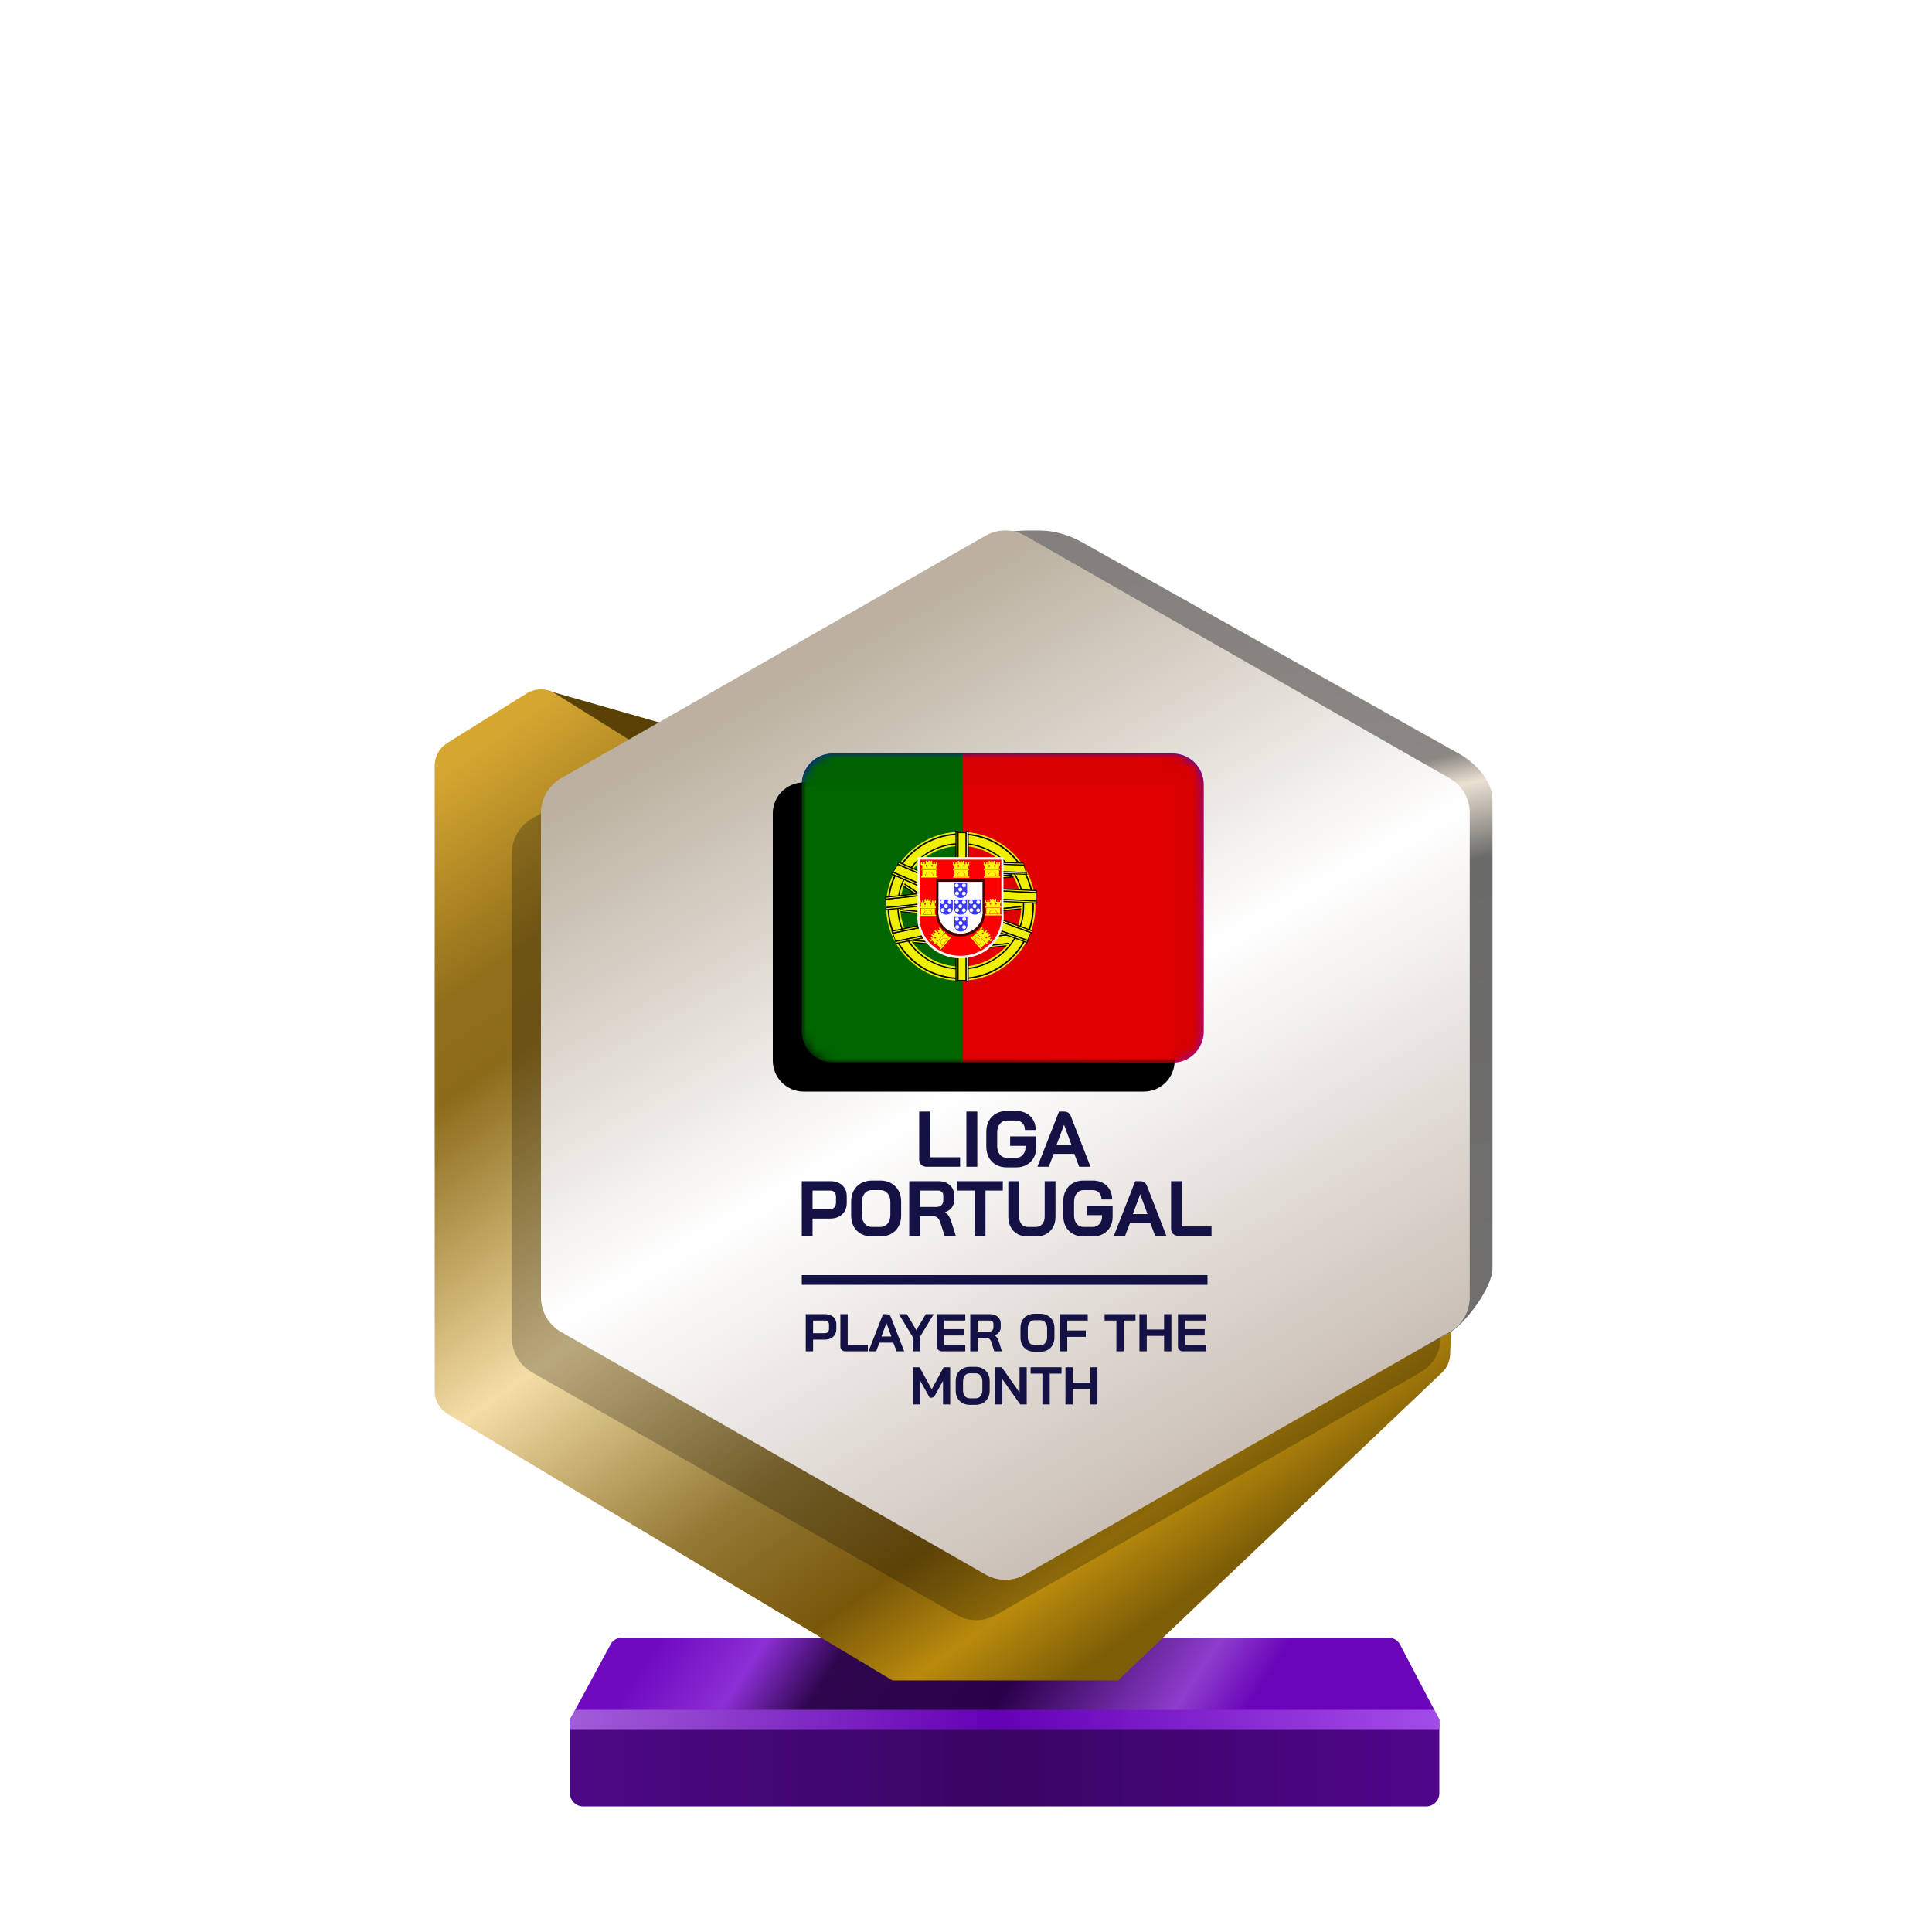 <?xml version="1.0" encoding="UTF-8"?>
<svg width="200px" height="200px" viewBox="0 0 200 200" version="1.1" xmlns="http://www.w3.org/2000/svg" xmlns:xlink="http://www.w3.org/1999/xlink">
    <title>portugal_gold_month</title>
    <defs>
        <linearGradient x1="7.778%" y1="48.193%" x2="80%" y2="52.643%" id="linearGradient-1">
            <stop stop-color="#700AC0" offset="0%"></stop>
            <stop stop-color="#8C2FD5" offset="16.729%"></stop>
            <stop stop-color="#2E064E" offset="30.206%"></stop>
            <stop stop-color="#2A004A" offset="59.729%"></stop>
            <stop stop-color="#8E3DCD" offset="88.523%"></stop>
            <stop stop-color="#6904B8" offset="100%"></stop>
        </linearGradient>
        <linearGradient x1="0%" y1="44.444%" x2="100%" y2="44.444%" id="linearGradient-2">
            <stop stop-color="#4D0885" offset="0%"></stop>
            <stop stop-color="#390563" offset="49.007%"></stop>
            <stop stop-color="#50058A" offset="100%"></stop>
        </linearGradient>
        <linearGradient x1="0%" y1="49.975%" x2="101.111%" y2="50.025%" id="linearGradient-3">
            <stop stop-color="#A25DD8" offset="0%"></stop>
            <stop stop-color="#6500B6" offset="48.57%"></stop>
            <stop stop-color="#A64EEC" offset="100%"></stop>
        </linearGradient>
        <linearGradient x1="1.629%" y1="7.962%" x2="65.959%" y2="97.36%" id="linearGradient-4">
            <stop stop-color="#D5A630" offset="0%"></stop>
            <stop stop-color="#916F1A" offset="16.955%"></stop>
            <stop stop-color="#8C6B1A" offset="24.327%"></stop>
            <stop stop-color="#F3DDA5" offset="49.026%"></stop>
            <stop stop-color="#947935" offset="69.869%"></stop>
            <stop stop-color="#785709" offset="82.834%"></stop>
            <stop stop-color="#B98A0C" offset="91.679%"></stop>
            <stop stop-color="#7D5E07" offset="100%"></stop>
        </linearGradient>
        <linearGradient x1="53.535%" y1="0.09%" x2="63.301%" y2="84.266%" id="linearGradient-5">
            <stop stop-color="#83807D" offset="0%"></stop>
            <stop stop-color="#8B8782" offset="30.989%"></stop>
            <stop stop-color="#EBE1D3" offset="34.706%"></stop>
            <stop stop-color="#6A6A69" offset="43.802%"></stop>
            <stop stop-color="#71706E" offset="100%"></stop>
        </linearGradient>
        <linearGradient x1="30.976%" y1="12.068%" x2="74.446%" y2="99.419%" id="linearGradient-6">
            <stop stop-color="#BCB1A0" offset="0%"></stop>
            <stop stop-color="#FFFFFF" offset="44.34%"></stop>
            <stop stop-color="#BEB1A5" offset="100%"></stop>
        </linearGradient>
        <linearGradient x1="9.615%" y1="21.893%" x2="57.693%" y2="81.065%" id="linearGradient-7">
            <stop stop-color="#0B12C6" offset="0%"></stop>
            <stop stop-color="#8805B7" offset="100%"></stop>
        </linearGradient>
        <path d="M0,3.2 C0,1.433 1.433,0 3.2,0 L38.4,0 C40.167,0 41.6,1.433 41.6,3.2 L41.6,28.8 C41.6,30.567 40.167,32 38.4,32 L3.2,32 C1.433,32 0,30.567 0,28.8 L0,3.2 Z" id="path-8"></path>
        <filter x="-3.6%" y="-4.7%" width="107.2%" height="109.4%" filterUnits="objectBoundingBox" id="filter-10">
            <feOffset dx="-3" dy="3" in="SourceAlpha" result="shadowOffsetInner1"></feOffset>
            <feComposite in="shadowOffsetInner1" in2="SourceAlpha" operator="arithmetic" k2="-1" k3="1" result="shadowInnerInner1"></feComposite>
            <feColorMatrix values="0 0 0 0 0   0 0 0 0 0   0 0 0 0 0  0 0 0 0.24 0" type="matrix" in="shadowInnerInner1"></feColorMatrix>
        </filter>
    </defs>
    <g id="portugal_gold_month" stroke="none" stroke-width="1" fill="none" fill-rule="evenodd">
        <g id="euro_qualify_gold_shield" transform="translate(45, 54.91)" fill-rule="nonzero">
            <g id="trophy" transform="translate(0, -0)">
                <path d="M14,123.094 L18.119,115.479 C18.326,114.955 18.832,114.612 19.395,114.612 L98.73,114.612 C99.293,114.612 99.799,114.955 100.006,115.479 L104,123.094 L14,123.094 Z" id="Path" fill="url(#linearGradient-1)"></path>
                <path d="M14.002,130.72 L14,123.094 L104,123.094 L104,130.727 C104,131.485 103.385,132.094 102.626,132.094 L15.375,132.094 C14.616,132.094 14.002,131.479 14.002,130.72 Z" id="Path" fill="url(#linearGradient-2)"></path>
                <polygon id="Path" fill="url(#linearGradient-3)" points="14 123.094 14 124.094 104 124.094 104 123.094 103.452 122.094 14.55 122.094"></polygon>
                <path d="M11.464,16.654 L20.261,21.869 L24,20.094 L11.525,16.531 C11.446,16.499 11.391,16.61 11.464,16.654 Z" id="Path" fill="#5A4206"></path>
                <path d="M0,24.345 L0,89.103 C0,90.068 0.507,90.963 1.335,91.459 L47.386,119.045 L70.736,119.045 L104.263,87.195 C104.783,86.701 105.089,86.023 105.116,85.305 L105.418,77.153 L59.061,101.876 L23.356,81.379 C22.503,80.889 21.976,79.98 21.976,78.996 L21.976,24.345 C21.976,23.398 21.488,22.518 20.685,22.016 L12.444,16.865 C11.553,16.308 10.423,16.308 9.532,16.865 L1.291,22.016 C0.488,22.518 0,23.398 0,24.345 Z" id="Path" fill="url(#linearGradient-4)"></path>
                <path d="M55.452,6.452 L55.452,23.273 L55.452,76.985 C55.447,77.345 55.386,77.705 55.452,78.059 L55.452,99.456 C56.143,103.174 64.863,105.097 68.146,103.221 L105,83.094 C106.712,82.116 109.5,78.37 109.5,76.399 L109.5,27.883 C109.5,25.898 107.73,24.067 106,23.094 L67.023,1.229 C65.692,0.482 64.208,0.031 62.683,0.006 C55.838,-0.108 55.107,1.508 55.452,6.452 Z" id="Path" fill="url(#linearGradient-5)"></path>
                <path d="M54.018,4.718 L10.065,29.833 C8.782,30.567 7.989,31.932 7.989,33.411 L7.989,83.569 C7.989,85.048 8.782,86.413 10.065,87.147 L54.018,112.263 C55.285,112.987 56.84,112.987 58.107,112.263 L102.059,87.147 C103.343,86.413 104.136,85.048 104.136,83.569 L104.136,33.411 C104.136,31.932 103.343,30.567 102.059,29.833 L58.107,4.718 C56.84,3.994 55.285,3.994 54.018,4.718 Z" id="Path" fill-opacity="0.24" fill="#000000"></path>
                <path d="M57.029,0.543 L13.076,25.659 C11.792,26.392 11,27.758 11,29.236 L11,79.394 C11,80.873 11.792,82.238 13.076,82.972 L57.029,108.088 C58.296,108.812 59.851,108.812 61.118,108.088 L105.07,82.972 C106.354,82.238 107.146,80.873 107.146,79.394 L107.146,29.236 C107.146,27.758 106.354,26.392 105.07,25.659 L61.118,0.543 C59.851,-0.181 58.296,-0.181 57.029,0.543 Z" id="Path" fill="url(#linearGradient-6)"></path>
                <path d="M38.413,81.134 L40.44,81.134 C40.663,81.134 40.861,81.178 41.033,81.266 C41.205,81.35 41.339,81.473 41.434,81.634 C41.53,81.791 41.577,81.973 41.577,82.178 L41.577,82.689 C41.577,82.901 41.528,83.09 41.429,83.255 C41.33,83.416 41.191,83.542 41.011,83.634 C40.836,83.722 40.63,83.766 40.396,83.766 L39.171,83.766 L39.171,84.98 L38.413,84.98 L38.413,81.134 Z M40.385,83.106 C40.513,83.106 40.618,83.066 40.698,82.985 C40.779,82.901 40.819,82.791 40.819,82.656 L40.819,82.211 C40.819,82.083 40.782,81.982 40.709,81.909 C40.639,81.832 40.546,81.793 40.429,81.793 L39.171,81.793 L39.171,83.106 L40.385,83.106 Z M42.53,84.98 C42.368,84.98 42.238,84.934 42.139,84.842 C42.044,84.747 41.997,84.623 41.997,84.469 L41.997,81.134 L42.755,81.134 L42.755,84.321 L44.843,84.321 L44.843,84.98 L42.53,84.98 Z M46.754,81.134 C46.992,81.134 47.153,81.244 47.237,81.464 L48.605,84.98 L47.814,84.98 L47.479,84.084 L46.04,84.084 L45.699,84.98 L44.908,84.98 L46.413,81.134 L46.754,81.134 Z M48.881,81.134 L49.859,82.788 L50.837,81.134 L51.661,81.134 L50.238,83.485 L50.238,84.98 L49.48,84.98 L49.48,83.485 L48.057,81.134 L48.881,81.134 Z M46.765,82.062 L46.243,83.447 L47.276,83.447 L46.765,82.062 Z M52.525,84.98 C52.368,84.98 52.239,84.932 52.141,84.837 C52.042,84.742 51.992,84.617 51.992,84.463 L51.992,81.134 L54.926,81.134 L54.926,81.793 L52.75,81.793 L52.75,82.683 L54.761,82.683 L54.761,83.343 L52.75,83.343 L52.75,84.321 L54.926,84.321 L54.926,84.98 L52.525,84.98 Z M55.442,81.134 L57.486,81.134 C57.819,81.134 58.087,81.224 58.288,81.403 C58.493,81.583 58.596,81.819 58.596,82.112 L58.596,82.496 C58.596,82.687 58.541,82.854 58.431,82.996 C58.325,83.136 58.169,83.242 57.964,83.315 L57.964,83.326 C58.081,83.403 58.169,83.491 58.228,83.59 C58.29,83.689 58.35,83.826 58.409,84.002 L58.717,84.98 L57.931,84.98 L57.64,84.068 C57.592,83.91 57.526,83.793 57.442,83.716 C57.358,83.639 57.253,83.601 57.129,83.601 L56.2,83.601 L56.2,84.98 L55.442,84.98 L55.442,81.134 Z M57.343,82.947 C57.497,82.947 57.618,82.907 57.706,82.826 C57.794,82.742 57.838,82.634 57.838,82.502 L57.838,82.145 C57.838,82.039 57.805,81.954 57.739,81.892 C57.673,81.826 57.585,81.793 57.475,81.793 L56.2,81.793 L56.2,82.947 L57.343,82.947 Z M62.105,85.024 C61.816,85.024 61.56,84.963 61.336,84.842 C61.116,84.718 60.944,84.546 60.82,84.326 C60.699,84.103 60.639,83.844 60.639,83.551 L60.639,82.562 C60.639,82.269 60.699,82.013 60.82,81.793 C60.944,81.57 61.116,81.398 61.336,81.277 C61.56,81.152 61.816,81.09 62.105,81.09 L62.688,81.09 C62.977,81.09 63.232,81.152 63.451,81.277 C63.675,81.398 63.847,81.57 63.968,81.793 C64.092,82.013 64.155,82.269 64.155,82.562 L64.155,83.551 C64.155,83.844 64.092,84.103 63.968,84.326 C63.847,84.546 63.675,84.718 63.451,84.842 C63.232,84.963 62.977,85.024 62.688,85.024 L62.105,85.024 Z M62.688,84.353 C62.9,84.353 63.071,84.277 63.199,84.123 C63.331,83.969 63.397,83.767 63.397,83.518 L63.397,82.595 C63.397,82.346 63.331,82.145 63.199,81.991 C63.071,81.837 62.9,81.76 62.688,81.76 L62.105,81.76 C61.893,81.76 61.721,81.837 61.589,81.991 C61.461,82.145 61.397,82.346 61.397,82.595 L61.397,83.518 C61.397,83.767 61.461,83.969 61.589,84.123 C61.721,84.277 61.893,84.353 62.105,84.353 L62.688,84.353 Z M64.724,81.134 L67.603,81.134 L67.603,81.793 L65.482,81.793 L65.482,82.826 L67.4,82.826 L67.4,83.485 L65.482,83.485 L65.482,84.98 L64.724,84.98 L64.724,81.134 Z M70.568,81.793 L69.348,81.793 L69.348,81.134 L72.545,81.134 L72.545,81.793 L71.326,81.793 L71.326,84.98 L70.568,84.98 L70.568,81.793 Z M72.954,81.134 L73.713,81.134 L73.713,82.722 L75.504,82.722 L75.504,81.134 L76.262,81.134 L76.262,84.98 L75.504,84.98 L75.504,83.381 L73.713,83.381 L73.713,84.98 L72.954,84.98 L72.954,81.134 Z M77.474,84.98 C77.316,84.98 77.188,84.932 77.089,84.837 C76.99,84.742 76.941,84.617 76.941,84.463 L76.941,81.134 L79.875,81.134 L79.875,81.793 L77.699,81.793 L77.699,82.683 L79.71,82.683 L79.71,83.343 L77.699,83.343 L77.699,84.321 L79.875,84.321 L79.875,84.98 L77.474,84.98 Z M49.522,86.628 L50.197,86.628 L51.455,88.914 L52.686,86.628 L53.362,86.628 L53.362,90.474 L52.62,90.474 L52.62,88.04 L51.812,89.501 C51.758,89.6 51.701,89.672 51.642,89.716 C51.587,89.756 51.523,89.776 51.45,89.776 L51.241,89.776 L50.263,88.04 L50.263,90.474 L49.522,90.474 L49.522,86.628 Z M55.401,90.518 C55.112,90.518 54.856,90.457 54.632,90.337 C54.413,90.212 54.24,90.04 54.116,89.82 C53.995,89.597 53.935,89.338 53.935,89.045 L53.935,88.056 C53.935,87.763 53.995,87.507 54.116,87.287 C54.24,87.064 54.413,86.892 54.632,86.771 C54.856,86.646 55.112,86.584 55.401,86.584 L55.984,86.584 C56.273,86.584 56.528,86.646 56.748,86.771 C56.971,86.892 57.143,87.064 57.264,87.287 C57.388,87.507 57.451,87.763 57.451,88.056 L57.451,89.045 C57.451,89.338 57.388,89.597 57.264,89.82 C57.143,90.04 56.971,90.212 56.748,90.337 C56.528,90.457 56.273,90.518 55.984,90.518 L55.401,90.518 Z M55.984,89.848 C56.196,89.848 56.367,89.771 56.495,89.617 C56.627,89.463 56.693,89.262 56.693,89.012 L56.693,88.089 C56.693,87.84 56.627,87.639 56.495,87.485 C56.367,87.331 56.196,87.254 55.984,87.254 L55.401,87.254 C55.189,87.254 55.017,87.331 54.885,87.485 C54.757,87.639 54.693,87.84 54.693,88.089 L54.693,89.012 C54.693,89.262 54.757,89.463 54.885,89.617 C55.017,89.771 55.189,89.848 55.401,89.848 L55.984,89.848 Z M58.02,86.628 L58.696,86.628 L60.542,89.243 L60.542,86.628 L61.284,86.628 L61.284,90.474 L60.608,90.474 L58.762,87.859 L58.762,90.474 L58.02,90.474 L58.02,86.628 Z M62.909,87.287 L61.689,87.287 L61.689,86.628 L64.886,86.628 L64.886,87.287 L63.667,87.287 L63.667,90.474 L62.909,90.474 L62.909,87.287 Z M65.295,86.628 L66.054,86.628 L66.054,88.216 L67.845,88.216 L67.845,86.628 L68.603,86.628 L68.603,90.474 L67.845,90.474 L67.845,88.875 L66.054,88.875 L66.054,90.474 L65.295,90.474 L65.295,86.628 Z M38,78.09 C38,78.09 38,77.866 38,77.59 C38,77.314 38,77.09 38,77.09 L80,77.09 L80,77.59 L80,78.09 L38,78.09 Z" id="Combined-Shape" fill="#141144"></path>
            </g>
        </g>
        <path d="M104.225,120.85 C103.806,120.85 103.435,120.76 103.114,120.58 C102.793,120.401 102.542,120.147 102.362,119.821 C102.188,119.488 102.101,119.107 102.101,118.677 L102.101,117.173 C102.101,116.743 102.188,116.365 102.362,116.038 C102.542,115.705 102.793,115.449 103.114,115.27 C103.441,115.09 103.817,115 104.242,115 L105.157,115 C105.565,115 105.925,115.082 106.235,115.245 C106.546,115.409 106.785,115.64 106.954,115.94 C107.129,116.239 107.216,116.585 107.216,116.977 L106.105,116.977 C106.105,116.683 106.017,116.446 105.843,116.266 C105.669,116.087 105.44,115.997 105.157,115.997 L104.242,115.997 C103.937,115.997 103.692,116.111 103.506,116.34 C103.321,116.563 103.229,116.857 103.229,117.222 L103.229,118.628 C103.229,118.993 103.318,119.29 103.498,119.518 C103.683,119.742 103.926,119.853 104.225,119.853 L105.189,119.853 C105.467,119.853 105.696,119.753 105.876,119.551 C106.061,119.349 106.154,119.099 106.154,118.799 L106.154,118.62 L104.568,118.62 L104.568,117.639 L107.265,117.639 L107.265,118.799 C107.265,119.197 107.178,119.551 107.003,119.861 C106.829,120.172 106.584,120.414 106.268,120.589 C105.952,120.763 105.592,120.85 105.189,120.85 L104.225,120.85 Z M95.368,120.58 C95.515,120.717 95.708,120.785 95.948,120.785 L99.387,120.785 L99.387,119.804 L96.283,119.804 L96.283,115.065 L95.155,115.065 L95.155,120.025 C95.155,120.254 95.226,120.439 95.368,120.58 Z M101.168,115.065 L100.04,115.065 L100.04,120.785 L101.168,120.785 L101.168,115.065 Z M109.075,119.453 L111.216,119.453 L111.714,120.785 L112.89,120.785 L110.856,115.556 C110.731,115.229 110.491,115.065 110.137,115.065 L109.631,115.065 L107.392,120.785 L108.568,120.785 L109.075,119.453 Z M110.913,118.505 L109.377,118.505 L110.145,116.446 L110.153,116.446 L110.913,118.505 Z M89.139,127.733 C89.468,127.911 89.845,128 90.271,128 L91.128,128 C91.554,128 91.928,127.911 92.252,127.733 C92.58,127.55 92.834,127.297 93.012,126.973 C93.195,126.645 93.287,126.265 93.287,125.833 L93.287,124.378 C93.287,123.947 93.195,123.57 93.012,123.246 C92.834,122.917 92.58,122.664 92.252,122.486 C91.928,122.303 91.554,122.211 91.128,122.211 L90.271,122.211 C89.845,122.211 89.468,122.303 89.139,122.486 C88.816,122.664 88.562,122.917 88.379,123.246 C88.201,123.57 88.112,123.947 88.112,124.378 L88.112,125.833 C88.112,126.265 88.201,126.645 88.379,126.973 C88.562,127.297 88.816,127.55 89.139,127.733 Z M91.88,126.674 C91.691,126.901 91.441,127.014 91.128,127.014 L90.271,127.014 C89.958,127.014 89.705,126.901 89.511,126.674 C89.322,126.448 89.228,126.151 89.228,125.785 L89.228,124.427 C89.228,124.06 89.322,123.764 89.511,123.537 C89.705,123.311 89.958,123.198 90.271,123.198 L91.128,123.198 C91.441,123.198 91.691,123.311 91.88,123.537 C92.074,123.764 92.171,124.06 92.171,124.427 L92.171,125.785 C92.171,126.151 92.074,126.448 91.88,126.674 Z M85.983,122.276 L83,122.276 L83,127.935 L84.116,127.935 L84.116,126.149 L85.919,126.149 C86.264,126.149 86.565,126.084 86.824,125.955 C87.088,125.82 87.293,125.634 87.438,125.397 C87.584,125.154 87.657,124.877 87.657,124.564 L87.657,123.812 C87.657,123.51 87.587,123.244 87.447,123.012 C87.306,122.775 87.11,122.594 86.856,122.47 C86.603,122.341 86.312,122.276 85.983,122.276 Z M86.363,125.001 C86.245,125.119 86.091,125.178 85.902,125.178 L84.116,125.178 L84.116,123.246 L85.967,123.246 C86.14,123.246 86.277,123.303 86.379,123.416 C86.487,123.524 86.541,123.672 86.541,123.861 L86.541,124.516 C86.541,124.715 86.482,124.877 86.363,125.001 Z M94.124,122.276 L97.132,122.276 C97.622,122.276 98.016,122.408 98.312,122.672 C98.614,122.936 98.765,123.284 98.765,123.715 L98.765,124.281 C98.765,124.561 98.684,124.807 98.523,125.017 C98.366,125.222 98.137,125.378 97.835,125.486 L97.835,125.502 C98.008,125.615 98.137,125.744 98.223,125.89 C98.315,126.036 98.404,126.238 98.49,126.496 L98.943,127.935 L97.787,127.935 L97.358,126.593 C97.288,126.362 97.191,126.189 97.067,126.076 C96.943,125.963 96.79,125.906 96.606,125.906 L95.24,125.906 L95.24,127.935 L94.124,127.935 L94.124,122.276 Z M96.922,124.944 C97.148,124.944 97.326,124.885 97.455,124.766 C97.585,124.642 97.649,124.483 97.649,124.289 L97.649,123.764 C97.649,123.607 97.601,123.483 97.504,123.392 C97.407,123.295 97.277,123.246 97.116,123.246 L95.24,123.246 L95.24,124.944 L96.922,124.944 Z M99.105,123.246 L100.899,123.246 L100.899,127.935 L102.015,127.935 L102.015,123.246 L103.81,123.246 L103.81,122.276 L99.105,122.276 L99.105,123.246 Z M106.385,128 C105.986,128 105.635,127.916 105.333,127.749 C105.032,127.577 104.797,127.337 104.63,127.03 C104.463,126.723 104.38,126.367 104.38,125.963 L104.38,122.276 L105.495,122.276 L105.495,125.93 C105.495,126.254 105.576,126.515 105.738,126.715 C105.905,126.914 106.12,127.014 106.385,127.014 L107.242,127.014 C107.511,127.014 107.729,126.914 107.896,126.715 C108.064,126.515 108.147,126.254 108.147,125.93 L108.147,122.276 L109.263,122.276 L109.263,125.963 C109.263,126.367 109.179,126.723 109.012,127.03 C108.845,127.337 108.608,127.577 108.301,127.749 C107.993,127.916 107.64,128 107.242,128 L106.385,128 Z M111.071,127.733 C111.389,127.911 111.756,128 112.171,128 L113.125,128 C113.524,128 113.88,127.914 114.192,127.741 C114.505,127.569 114.747,127.329 114.92,127.022 C115.092,126.715 115.178,126.364 115.178,125.971 L115.178,124.823 L112.511,124.823 L112.511,125.793 L114.079,125.793 L114.079,125.971 C114.079,126.267 113.987,126.515 113.804,126.715 C113.626,126.914 113.4,127.014 113.125,127.014 L112.171,127.014 C111.874,127.014 111.635,126.903 111.452,126.682 C111.274,126.456 111.185,126.162 111.185,125.801 L111.185,124.41 C111.185,124.049 111.276,123.758 111.459,123.537 C111.643,123.311 111.885,123.198 112.187,123.198 L113.093,123.198 C113.373,123.198 113.599,123.287 113.772,123.465 C113.944,123.642 114.03,123.877 114.03,124.168 L115.13,124.168 C115.13,123.78 115.044,123.438 114.871,123.141 C114.704,122.845 114.467,122.616 114.16,122.454 C113.853,122.292 113.497,122.211 113.093,122.211 L112.187,122.211 C111.767,122.211 111.395,122.3 111.071,122.478 C110.753,122.656 110.506,122.909 110.328,123.238 C110.155,123.562 110.069,123.936 110.069,124.362 L110.069,125.85 C110.069,126.275 110.155,126.653 110.328,126.981 C110.506,127.305 110.753,127.555 111.071,127.733 Z M116.97,126.618 L116.468,127.935 L115.304,127.935 L117.519,122.276 L118.021,122.276 C118.371,122.276 118.608,122.438 118.732,122.761 L120.745,127.935 L119.581,127.935 L119.088,126.618 L116.97,126.618 Z M118.789,125.68 L118.037,123.642 L118.029,123.642 L117.269,125.68 L118.789,125.68 Z M121.439,127.733 C121.584,127.868 121.776,127.935 122.013,127.935 L125.417,127.935 L125.417,126.965 L122.344,126.965 L122.344,122.276 L121.229,122.276 L121.229,127.184 C121.229,127.41 121.299,127.593 121.439,127.733 Z" id="Combined-Shape" fill="#141144" fill-rule="nonzero"></path>
        <g id="Path-+-Shape-+-Path-159-Mask" transform="translate(83, 78)">
            <mask id="mask-9" fill="white">
                <use xlink:href="#path-8"></use>
            </mask>
            <g id="Mask" fill-rule="nonzero">
                <use fill="url(#linearGradient-7)" xlink:href="#path-8"></use>
                <use fill="black" fill-opacity="1" filter="url(#filter-10)" xlink:href="#path-8"></use>
            </g>
            <g id="flag" mask="url(#mask-9)">
                <path d="M16.657,0 L3.2,0 C1.433,0 0,1.433 0,3.2 L0,28.768 C0,30.535 1.433,31.968 3.2,31.968 L16.657,31.968 L16.657,0 Z" id="Path" fill="#006600" fill-rule="nonzero"></path>
                <path d="M38.411,0.032 L16.62,0 L16.62,31.968 L38.401,32 C40.171,32.003 41.606,30.569 41.606,28.8 L41.606,3.233 C41.606,1.467 40.176,0.035 38.411,0.032 Z" id="Path" fill="#E10000" fill-rule="nonzero"></path>
                <polygon id="Path" fill="#000000" fill-rule="nonzero" points="15.674 13.223 15.725 12.189 22.674 11.502 22.623 12.536"></polygon>
                <polygon id="Path" fill="#EFEF00" fill-rule="nonzero" points="15.747 13.095 15.787 12.303 22.6 11.63 22.56 12.422"></polygon>
                <polygon id="Path" fill="#000000" fill-rule="nonzero" points="15.672 12.314 15.689 11.975 22.708 11.282 22.691 11.621"></polygon>
                <polygon id="Path" fill="#EFEF00" fill-rule="nonzero" points="15.741 12.187 15.745 12.091 22.64 11.41 22.635 11.506"></polygon>
                <polygon id="Path" fill="#000000" fill-rule="nonzero" points="15.616 13.444 15.633 13.105 22.652 12.411 22.635 12.75"></polygon>
                <polygon id="Path" fill="#EFEF00" fill-rule="nonzero" points="15.684 13.316 15.689 13.22 22.584 12.539 22.579 12.635"></polygon>
                <polygon id="Path" fill="#000000" fill-rule="nonzero" points="16.725 16.52 16.776 15.486 23.725 14.8 23.674 15.833"></polygon>
                <polygon id="Path" fill="#EFEF00" fill-rule="nonzero" points="16.798 16.392 16.838 15.6 23.65 14.927 23.611 15.719"></polygon>
                <polygon id="Path" fill="#000000" fill-rule="nonzero" points="16.723 15.611 16.74 15.272 23.759 14.579 23.742 14.918"></polygon>
                <polygon id="Path" fill="#EFEF00" fill-rule="nonzero" points="16.791 15.484 16.796 15.388 23.691 14.707 23.686 14.803"></polygon>
                <polygon id="Path" fill="#000000" fill-rule="nonzero" points="16.667 16.741 16.684 16.402 23.703 15.709 23.686 16.048"></polygon>
                <polygon id="Path" fill="#EFEF00" fill-rule="nonzero" points="16.735 16.614 16.74 16.518 23.634 15.836 23.63 15.933"></polygon>
                <polygon id="Path" fill="#000000" fill-rule="nonzero" points="16.304 20.237 16.356 19.203 23.305 18.516 23.253 19.55"></polygon>
                <polygon id="Path" fill="#EFEF00" fill-rule="nonzero" points="16.378 20.108 16.417 19.316 23.23 18.643 23.191 19.435"></polygon>
                <polygon id="Path" fill="#000000" fill-rule="nonzero" points="16.303 19.328 16.32 18.988 23.339 18.295 23.322 18.634"></polygon>
                <polygon id="Path" fill="#EFEF00" fill-rule="nonzero" points="16.371 19.2 16.376 19.104 23.27 18.423 23.266 18.519"></polygon>
                <polygon id="Path" fill="#000000" fill-rule="nonzero" points="16.247 20.458 16.263 20.118 23.283 19.425 23.266 19.764"></polygon>
                <polygon id="Path" fill="#EFEF00" fill-rule="nonzero" points="16.315 20.33 16.32 20.234 23.214 19.553 23.209 19.649"></polygon>
                <polygon id="Path" fill="#000000" fill-rule="nonzero" points="17.242 19.975 17.191 18.941 10.242 18.254 10.293 19.288"></polygon>
                <polygon id="Path" fill="#EFEF00" fill-rule="nonzero" points="17.168 19.847 17.129 19.055 10.316 18.382 10.356 19.174"></polygon>
                <polygon id="Path" fill="#000000" fill-rule="nonzero" points="17.244 19.066 17.227 18.727 10.208 18.033 10.224 18.373"></polygon>
                <polygon id="Path" fill="#EFEF00" fill-rule="nonzero" points="17.175 18.939 17.171 18.843 10.276 18.161 10.281 18.258"></polygon>
                <polygon id="Path" fill="#000000" fill-rule="nonzero" points="17.3 20.196 17.283 19.856 10.264 19.163 10.281 19.502"></polygon>
                <polygon id="Path" fill="#EFEF00" fill-rule="nonzero" points="17.232 20.068 17.227 19.972 10.332 19.291 10.337 19.387"></polygon>
                <polygon id="Path" fill="#000000" fill-rule="nonzero" points="16.399 16.886 16.705 15.954 9.295 15.166 8.989 16.098"></polygon>
                <polygon id="Path" fill="#EFEF00" fill-rule="nonzero" points="16.363 16.768 16.597 16.054 9.332 15.282 9.098 15.996"></polygon>
                <polygon id="Path" fill="#000000" fill-rule="nonzero" points="16.719 16.068 16.82 15.762 9.335 14.966 9.235 15.272"></polygon>
                <polygon id="Path" fill="#EFEF00" fill-rule="nonzero" points="16.689 15.951 16.717 15.864 9.366 15.083 9.337 15.17"></polygon>
                <polygon id="Path" fill="#000000" fill-rule="nonzero" points="16.385 17.086 16.485 16.78 9.001 15.985 8.9 16.291"></polygon>
                <polygon id="Path" fill="#EFEF00" fill-rule="nonzero" points="16.354 16.97 16.383 16.883 9.031 16.102 9.003 16.188"></polygon>
                <polygon id="Path" fill="#000000" fill-rule="nonzero" points="15.042 16.601 15.795 15.805 10.346 12.089 9.593 12.886"></polygon>
                <polygon id="Path" fill="#EFEF00" fill-rule="nonzero" points="15.077 16.471 15.654 15.861 10.312 12.219 9.735 12.829"></polygon>
                <polygon id="Path" fill="#000000" fill-rule="nonzero" points="15.744 15.922 15.992 15.661 10.487 11.908 10.24 12.17"></polygon>
                <polygon id="Path" fill="#EFEF00" fill-rule="nonzero" points="15.784 15.795 15.854 15.722 10.448 12.036 10.378 12.11"></polygon>
                <polygon id="Path" fill="#000000" fill-rule="nonzero" points="14.92 16.794 15.167 16.532 9.663 12.78 9.416 13.041"></polygon>
                <polygon id="Path" fill="#EFEF00" fill-rule="nonzero" points="14.96 16.667 15.03 16.593 9.623 12.907 9.553 12.981"></polygon>
                <path d="M22.715,15.819 C22.718,19.263 19.915,22.059 16.459,22.059 C13.003,22.064 10.195,19.273 10.193,15.829 C10.184,12.384 12.983,9.583 16.439,9.578 C19.895,9.567 22.707,12.354 22.715,15.799 C22.715,15.806 22.715,15.811 22.715,15.818 L22.715,15.819 Z M24.184,15.819 C24.187,20.071 20.727,23.522 16.461,23.522 C12.193,23.529 8.727,20.083 8.724,15.831 C8.714,11.578 12.169,8.121 16.436,8.114 C20.703,8.101 24.174,11.541 24.184,15.794 C24.184,15.802 24.184,15.81 24.184,15.818 L24.184,15.819 Z" id="Shape" fill-opacity="1" fill="#EFEF00"></path>
                <path d="M24.029,15.819 C24.033,19.987 20.642,23.369 16.46,23.369 C12.278,23.376 8.881,19.999 8.878,15.831 C8.868,11.664 12.254,8.276 16.436,8.269 C20.617,8.256 24.019,11.628 24.029,15.795 C24.029,15.804 24.029,15.811 24.029,15.819 L24.029,15.819 Z M23.878,15.819 C23.881,19.903 20.558,23.218 16.46,23.218 C12.362,23.224 9.033,19.915 9.03,15.831 C9.02,11.747 12.338,8.427 16.437,8.42 C20.534,8.407 23.868,11.711 23.878,15.795 C23.878,15.804 23.878,15.811 23.878,15.819 L23.878,15.819 Z" id="Shape" fill="#000000"></path>
                <path d="M23.026,15.819 C23.029,19.434 20.087,22.369 16.459,22.369 C12.832,22.374 9.885,19.445 9.882,15.829 C9.873,12.214 12.81,9.275 16.438,9.269 C20.066,9.258 23.017,12.183 23.026,15.798 C23.026,15.806 23.026,15.812 23.026,15.819 L23.026,15.819 Z M22.895,15.819 C22.897,19.362 20.014,22.238 16.46,22.238 C12.904,22.243 10.017,19.372 10.014,15.829 C10.005,12.286 12.884,9.406 16.439,9.4 C19.994,9.389 22.886,12.255 22.895,15.799 C22.895,15.806 22.895,15.812 22.895,15.819 L22.895,15.819 Z" id="Shape" fill="#000000"></path>
                <polygon id="Path" fill="#000000" fill-rule="nonzero" points="17.069 8.096 16.109 8.096 16.109 23.589 17.069 23.589"></polygon>
                <polygon id="Path" fill="#EFEF00" fill-rule="nonzero" points="16.956 8.248 16.221 8.248 16.221 23.437 16.956 23.437"></polygon>
                <polygon id="Path" fill="#000000" fill-rule="nonzero" points="16.221 7.992 15.906 7.992 15.906 23.641 16.221 23.641"></polygon>
                <polygon id="Path" fill="#EFEF00" fill-rule="nonzero" points="16.109 8.131 16.02 8.131 16.02 23.502 16.109 23.502"></polygon>
                <polygon id="Path" fill="#000000" fill-rule="nonzero" points="17.272 7.992 16.956 7.992 16.956 23.641 17.272 23.641"></polygon>
                <polygon id="Path" fill="#EFEF00" fill-rule="nonzero" points="17.159 8.131 17.07 8.131 17.07 23.502 17.159 23.502"></polygon>
                <polygon id="Path" fill="#000000" fill-rule="nonzero" points="16.553 18.118 16.196 17.146 9.356 18.547 9.712 19.518"></polygon>
                <polygon id="Path" fill="#EFEF00" fill-rule="nonzero" points="16.444 18.017 16.17 17.273 9.464 18.646 9.737 19.39"></polygon>
                <polygon id="Path" fill="#000000" fill-rule="nonzero" points="16.284 17.25 16.166 16.931 9.257 18.345 9.374 18.664"></polygon>
                <polygon id="Path" fill="#EFEF00" fill-rule="nonzero" points="16.18 17.148 16.147 17.058 9.36 18.447 9.393 18.538"></polygon>
                <polygon id="Path" fill="#000000" fill-rule="nonzero" points="16.674 18.312 16.556 17.993 9.647 19.408 9.764 19.727"></polygon>
                <polygon id="Path" fill="#EFEF00" fill-rule="nonzero" points="16.57 18.21 16.537 18.12 9.75 19.51 9.783 19.6"></polygon>
                <polygon id="Path" fill="#000000" fill-rule="nonzero" points="15.88 15.247 15.834 14.255 8.662 15.032 8.708 16.023"></polygon>
                <polygon id="Path" fill="#EFEF00" fill-rule="nonzero" points="15.804 15.137 15.769 14.378 8.738 15.139 8.773 15.898"></polygon>
                <polygon id="Path" fill="#000000" fill-rule="nonzero" points="15.887 14.366 15.872 14.04 8.628 14.824 8.643 15.15"></polygon>
                <polygon id="Path" fill="#EFEF00" fill-rule="nonzero" points="15.818 14.256 15.813 14.164 8.698 14.934 8.702 15.026"></polygon>
                <polygon id="Path" fill="#000000" fill-rule="nonzero" points="15.938 15.449 15.923 15.123 8.678 15.908 8.694 16.233"></polygon>
                <polygon id="Path" fill="#EFEF00" fill-rule="nonzero" points="15.868 15.339 15.864 15.247 8.749 16.017 8.753 16.11"></polygon>
                <polygon id="Path" fill="#000000" fill-rule="nonzero" points="15.415 14.986 16.009 14.064 9.968 11.407 9.374 12.328"></polygon>
                <polygon id="Path" fill="#EFEF00" fill-rule="nonzero" points="15.426 14.851 15.881 14.145 9.959 11.54 9.503 12.245"></polygon>
                <polygon id="Path" fill="#000000" fill-rule="nonzero" points="15.981 14.189 16.176 13.887 10.074 11.202 9.879 11.505"></polygon>
                <polygon id="Path" fill="#EFEF00" fill-rule="nonzero" points="15.996 14.057 16.052 13.972 10.058 11.335 10.003 11.421"></polygon>
                <polygon id="Path" fill="#000000" fill-rule="nonzero" points="15.33 15.197 15.526 14.894 9.424 12.21 9.229 12.512"></polygon>
                <polygon id="Path" fill="#EFEF00" fill-rule="nonzero" points="15.346 15.064 15.402 14.979 9.408 12.342 9.353 12.428"></polygon>
                <polygon id="Path" fill="#000000" fill-rule="nonzero" points="24.271 15.336 24.284 14.345 17.076 13.996 17.064 14.987"></polygon>
                <polygon id="Path" fill="#EFEF00" fill-rule="nonzero" points="24.202 15.216 24.211 14.457 17.145 14.115 17.135 14.874"></polygon>
                <polygon id="Path" fill="#000000" fill-rule="nonzero" points="24.331 14.463 24.335 14.137 17.054 13.785 17.05 14.11"></polygon>
                <polygon id="Path" fill="#EFEF00" fill-rule="nonzero" points="24.267 14.343 24.268 14.251 17.117 13.905 17.116 13.997"></polygon>
                <polygon id="Path" fill="#000000" fill-rule="nonzero" points="24.317 15.546 24.321 15.22 17.04 14.868 17.036 15.193"></polygon>
                <polygon id="Path" fill="#EFEF00" fill-rule="nonzero" points="24.253 15.426 24.254 15.334 17.103 14.988 17.102 15.08"></polygon>
                <polygon id="Path" fill="#000000" fill-rule="nonzero" points="23.267 12.377 22.985 11.49 17.033 11.302 17.316 12.19"></polygon>
                <polygon id="Path" fill="#EFEF00" fill-rule="nonzero" points="23.176 12.27 22.96 11.591 17.125 11.407 17.342 12.087"></polygon>
                <polygon id="Path" fill="#000000" fill-rule="nonzero" points="23.058 11.594 22.965 11.303 16.954 11.114 17.047 11.405"></polygon>
                <polygon id="Path" fill="#EFEF00" fill-rule="nonzero" points="22.971 11.488 22.945 11.405 17.04 11.22 17.067 11.302"></polygon>
                <polygon id="Path" fill="#000000" fill-rule="nonzero" points="23.367 12.564 23.274 12.273 17.262 12.084 17.355 12.375"></polygon>
                <polygon id="Path" fill="#EFEF00" fill-rule="nonzero" points="23.28 12.458 23.253 12.376 17.349 12.19 17.375 12.273"></polygon>
                <polygon id="Path" fill="#000000" fill-rule="nonzero" points="23.357 19.419 23.786 18.498 17.151 16.08 16.722 17.001"></polygon>
                <polygon id="Path" fill="#EFEF00" fill-rule="nonzero" points="23.341 19.288 23.67 18.582 17.165 16.212 16.836 16.917"></polygon>
                <polygon id="Path" fill="#000000" fill-rule="nonzero" points="23.78 18.622 23.921 18.32 17.219 15.877 17.078 16.18"></polygon>
                <polygon id="Path" fill="#EFEF00" fill-rule="nonzero" points="23.771 18.492 23.811 18.407 17.228 16.008 17.188 16.093"></polygon>
                <polygon id="Path" fill="#000000" fill-rule="nonzero" points="23.311 19.629 23.452 19.326 16.75 16.884 16.609 17.186"></polygon>
                <polygon id="Path" fill="#EFEF00" fill-rule="nonzero" points="23.302 19.499 23.342 19.413 16.759 17.014 16.719 17.1"></polygon>
                <polygon id="Path" fill="#F6F6FB" fill-rule="nonzero" points="20.881 10.731 11.978 10.731 11.978 17.263 20.881 17.263"></polygon>
                <path d="M16.428,21.209 C18.887,21.209 20.88,19.361 20.88,17.081 C20.88,14.8 18.887,12.952 16.428,12.952 C13.97,12.952 11.977,14.8 11.977,17.081 C11.977,19.361 13.97,21.209 16.428,21.209 Z" id="Path" fill="#F6F6FB" fill-rule="nonzero"></path>
                <polygon id="Path" fill="#F6F6FB" fill-rule="nonzero" points="18.833 12.643 14.025 12.643 14.025 16.17 18.833 16.17"></polygon>
                <path d="M16.429,18.793 C17.756,18.793 18.833,17.795 18.833,16.563 C18.833,15.332 17.756,14.334 16.429,14.334 C15.101,14.334 14.025,15.332 14.025,16.563 C14.025,17.795 15.101,18.793 16.429,18.793 Z" id="Path" fill="#F6F6FB" fill-rule="nonzero"></path>
                <polygon id="Path" fill="#FF0000" fill-rule="nonzero" points="20.658 10.993 12.199 10.993 12.199 17.199 20.658 17.199"></polygon>
                <path d="M16.428,20.947 C18.763,20.947 20.657,19.191 20.657,17.025 C20.657,14.858 18.763,13.102 16.428,13.102 C14.092,13.102 12.199,14.858 12.199,17.025 C12.199,19.191 14.092,20.947 16.428,20.947 Z" id="Path" fill="#FF0000" fill-rule="nonzero"></path>
                <polygon id="Path" fill="#FF0000" fill-rule="nonzero" points="18.712 12.809 14.144 12.809 14.144 16.16 18.712 16.16"></polygon>
                <path d="M16.428,18.652 C17.689,18.652 18.712,17.704 18.712,16.534 C18.712,15.364 17.689,14.416 16.428,14.416 C15.167,14.416 14.144,15.364 14.144,16.534 C14.144,17.704 15.167,18.652 16.428,18.652 Z" id="Path" fill="#FF0000" fill-rule="nonzero"></path>
                <polygon id="Path" fill="#440000" fill-rule="nonzero" points="18.953 12.999 13.904 12.999 13.904 16.703 18.953 16.703"></polygon>
                <path d="M16.429,18.94 C17.823,18.94 18.952,17.892 18.952,16.599 C18.952,15.306 17.823,14.258 16.429,14.258 C15.034,14.258 13.904,15.306 13.904,16.599 C13.904,17.892 15.034,18.94 16.429,18.94 Z" id="Path" fill="#440000" fill-rule="nonzero"></path>
                <polygon id="Path" fill="#440000" fill-rule="nonzero" points="17.792 14.083 15.066 14.083 15.066 16.082 17.792 16.082"></polygon>
                <path d="M16.429,17.57 C17.181,17.57 17.792,17.004 17.792,16.306 C17.792,15.608 17.181,15.042 16.429,15.042 C15.676,15.042 15.066,15.608 15.066,16.306 C15.066,17.004 15.676,17.57 16.429,17.57 Z" id="Path" fill="#440000" fill-rule="nonzero"></path>
                <polygon id="Path" fill="#FFFFFF" fill-rule="nonzero" points="18.706 13.289 14.15 13.289 14.15 16.631 18.706 16.631"></polygon>
                <path d="M16.428,18.65 C17.686,18.65 18.706,17.704 18.706,16.537 C18.706,15.37 17.686,14.424 16.428,14.424 C15.17,14.424 14.15,15.37 14.15,16.537 C14.15,17.704 15.17,18.65 16.428,18.65 Z" id="Path" fill="#FFFFFF" fill-rule="nonzero"></path>
                <polygon id="Path" fill="#FFFFFF" fill-rule="nonzero" points="17.658 14.267 15.198 14.267 15.198 16.072 17.658 16.072"></polygon>
                <path d="M16.428,17.414 C17.107,17.414 17.658,16.903 17.658,16.273 C17.658,15.643 17.107,15.132 16.428,15.132 C15.748,15.132 15.198,15.643 15.198,16.273 C15.198,16.903 15.748,17.414 16.428,17.414 Z" id="Path" fill="#FFFFFF" fill-rule="nonzero"></path>
                <polygon id="Path" fill="#3B3BFF" fill-rule="nonzero" points="17.131 16.862 15.795 16.862 15.795 17.842 17.131 17.842"></polygon>
                <path d="M16.463,18.435 C16.832,18.435 17.131,18.157 17.131,17.815 C17.131,17.472 16.832,17.195 16.463,17.195 C16.094,17.195 15.795,17.472 15.795,17.815 C15.795,18.157 16.094,18.435 16.463,18.435 Z" id="Path" fill="#3B3BFF" fill-rule="nonzero"></path>
                <polygon id="Path" fill="#3B3BFF" fill-rule="nonzero" points="16.824 17.149 16.102 17.149 16.102 17.678 16.824 17.678"></polygon>
                <path d="M16.463,18.072 C16.662,18.072 16.824,17.922 16.824,17.737 C16.824,17.552 16.662,17.402 16.463,17.402 C16.264,17.402 16.102,17.552 16.102,17.737 C16.102,17.922 16.264,18.072 16.463,18.072 Z" id="Path" fill="#3B3BFF" fill-rule="nonzero"></path>
                <polygon id="Path" fill="#3B3BFF" fill-rule="nonzero" points="17.098 16.901 15.829 16.901 15.829 17.832 17.098 17.832"></polygon>
                <path d="M16.463,18.395 C16.814,18.395 17.098,18.132 17.098,17.807 C17.098,17.481 16.814,17.217 16.463,17.217 C16.113,17.217 15.829,17.481 15.829,17.807 C15.829,18.132 16.113,18.395 16.463,18.395 Z" id="Path" fill="#3B3BFF" fill-rule="nonzero"></path>
                <polygon id="Path" fill="#3B3BFF" fill-rule="nonzero" points="16.806 17.173 16.12 17.173 16.12 17.676 16.806 17.676"></polygon>
                <path d="M16.463,18.05 C16.652,18.05 16.806,17.908 16.806,17.732 C16.806,17.556 16.652,17.414 16.463,17.414 C16.274,17.414 16.12,17.556 16.12,17.732 C16.12,17.908 16.274,18.05 16.463,18.05 Z" id="Path" fill="#3B3BFF" fill-rule="nonzero"></path>
                <polygon id="Path" fill="#3B3BFF" fill-rule="nonzero" points="16.842 17.202 16.084 17.202 16.084 17.758 16.842 17.758"></polygon>
                <path d="M16.463,18.094 C16.672,18.094 16.842,17.936 16.842,17.742 C16.842,17.548 16.672,17.39 16.463,17.39 C16.254,17.39 16.084,17.548 16.084,17.742 C16.084,17.936 16.254,18.094 16.463,18.094 Z" id="Path" fill="#3B3BFF" fill-rule="nonzero"></path>
                <polygon id="Path" fill="#3B3BFF" fill-rule="nonzero" points="16.668 17.364 16.259 17.364 16.259 17.664 16.668 17.664"></polygon>
                <path d="M16.463,17.888 C16.576,17.888 16.668,17.803 16.668,17.698 C16.668,17.593 16.576,17.508 16.463,17.508 C16.35,17.508 16.259,17.593 16.259,17.698 C16.259,17.803 16.35,17.888 16.463,17.888 Z" id="Path" fill="#3B3BFF" fill-rule="nonzero"></path>
                <polygon id="Path" fill="#3B3BFF" fill-rule="nonzero" points="16.805 17.245 16.122 17.245 16.122 17.747 16.805 17.747"></polygon>
                <path d="M16.464,18.05 C16.652,18.05 16.805,17.908 16.805,17.733 C16.805,17.558 16.652,17.416 16.464,17.416 C16.275,17.416 16.122,17.558 16.122,17.733 C16.122,17.908 16.275,18.05 16.464,18.05 Z" id="Path" fill="#3B3BFF" fill-rule="nonzero"></path>
                <polygon id="Path" fill="#3B3BFF" fill-rule="nonzero" points="16.648 17.392 16.279 17.392 16.279 17.663 16.648 17.663"></polygon>
                <path d="M16.464,17.864 C16.565,17.864 16.648,17.788 16.648,17.693 C16.648,17.598 16.565,17.522 16.464,17.522 C16.362,17.522 16.279,17.598 16.279,17.693 C16.279,17.788 16.362,17.864 16.464,17.864 Z" id="Path" fill="#3B3BFF" fill-rule="nonzero"></path>
                <path d="M16.061,17.338 C16.172,17.338 16.261,17.249 16.261,17.139 C16.261,17.029 16.172,16.94 16.061,16.94 C15.951,16.94 15.862,17.029 15.862,17.139 C15.862,17.249 15.951,17.338 16.061,17.338 Z" id="Path" fill="#FFFFFF" fill-rule="nonzero"></path>
                <path d="M16.811,17.338 C16.921,17.338 17.011,17.249 17.011,17.139 C17.011,17.029 16.921,16.94 16.811,16.94 C16.701,16.94 16.611,17.029 16.611,17.139 C16.611,17.249 16.701,17.338 16.811,17.338 Z" id="Path" fill="#FFFFFF" fill-rule="nonzero"></path>
                <path d="M16.43,17.758 C16.54,17.758 16.629,17.669 16.629,17.559 C16.629,17.449 16.54,17.36 16.43,17.36 C16.319,17.36 16.23,17.449 16.23,17.559 C16.23,17.669 16.319,17.758 16.43,17.758 Z" id="Path" fill="#FFFFFF" fill-rule="nonzero"></path>
                <path d="M16.091,18.164 C16.201,18.164 16.291,18.075 16.291,17.964 C16.291,17.854 16.201,17.765 16.091,17.765 C15.981,17.765 15.892,17.854 15.892,17.964 C15.892,18.075 15.981,18.164 16.091,18.164 Z" id="Path" fill="#FFFFFF" fill-rule="nonzero"></path>
                <path d="M16.802,18.177 C16.912,18.177 17.002,18.088 17.002,17.978 C17.002,17.868 16.912,17.779 16.802,17.779 C16.692,17.779 16.602,17.868 16.602,17.978 C16.602,18.088 16.692,18.177 16.802,18.177 Z" id="Path" fill="#FFFFFF" fill-rule="nonzero"></path>
                <path d="M12.332,11.906 L12.332,12.032 L14.025,12.032 L14.025,11.906 L12.332,11.906 Z M12.479,11.556 L12.479,11.909 L13.918,11.909 L13.918,11.556 L12.479,11.556 Z M12.352,12.715 L12.352,12.841 L14.045,12.841 L14.045,12.715 L12.352,12.715 Z M12.806,12.675 C12.806,12.446 12.983,12.259 13.201,12.259 C13.42,12.259 13.597,12.445 13.598,12.675 L13.598,12.68 M12.762,12.698 C12.762,12.443 12.959,12.236 13.201,12.236 C13.444,12.235 13.641,12.442 13.642,12.697 C13.642,12.7 13.642,12.701 13.642,12.703 M12.479,12.067 L12.479,12.7 L13.918,12.7 L13.918,12.067 L12.479,12.067 Z M12.332,11.436 L12.332,11.555 L14.025,11.555 L14.025,11.436 L12.332,11.436 Z M12.332,11.267 L12.332,11.437 L12.463,11.437 L12.463,11.267 L12.332,11.267 Z M13.896,11.267 L13.896,11.437 L14.026,11.437 L14.026,11.267 L13.896,11.267 Z M12.592,11.27 L12.592,11.44 L12.723,11.44 L12.723,11.27 L12.592,11.27 Z M13.629,11.267 L13.629,11.437 L13.759,11.437 L13.759,11.267 L13.629,11.267 Z M12.845,11.107 L12.845,11.277 L12.976,11.277 L12.976,11.107 L12.845,11.107 Z M13.366,11.107 L13.366,11.277 L13.496,11.277 L13.496,11.107 L13.366,11.107 Z M13.112,11.103 L13.112,11.273 L13.243,11.273 L13.243,11.103 L13.112,11.103 Z M12.845,11.278 L12.845,11.44 L13.495,11.44 L13.495,11.278 L12.845,11.278 Z" id="Shape" fill="#FFFF00"></path>
                <polygon id="Path" fill="#FF0000" fill-rule="nonzero" points="12.971 11.532 12.84 11.532 12.84 11.702 12.971 11.702"></polygon>
                <polygon id="Path" fill="#FF0000" fill-rule="nonzero" points="13.556 11.529 13.425 11.529 13.425 11.699 13.556 11.699"></polygon>
                <path d="M18.831,11.925 L18.831,12.052 L20.524,12.052 L20.524,11.925 L18.831,11.925 Z M18.978,11.576 L18.978,11.928 L20.417,11.928 L20.417,11.576 L18.978,11.576 Z M18.851,12.734 L18.851,12.861 L20.544,12.861 L20.544,12.734 L18.851,12.734 Z M19.305,12.695 C19.305,12.465 19.482,12.279 19.7,12.279 C19.919,12.278 20.096,12.464 20.096,12.694 L20.096,12.699 M19.261,12.718 C19.261,12.463 19.457,12.255 19.7,12.255 C19.943,12.255 20.14,12.462 20.14,12.717 C20.14,12.719 20.14,12.721 20.14,12.723 M18.978,12.086 L18.978,12.719 L20.417,12.719 L20.417,12.086 L18.978,12.086 Z M18.831,11.455 L18.831,11.575 L20.524,11.575 L20.524,11.455 L18.831,11.455 Z M18.831,11.286 L18.831,11.457 L18.961,11.457 L18.961,11.286 L18.831,11.286 Z M20.394,11.286 L20.394,11.457 L20.525,11.457 L20.525,11.286 L20.394,11.286 Z M19.091,11.29 L19.091,11.46 L19.221,11.46 L19.221,11.29 L19.091,11.29 Z M20.127,11.286 L20.127,11.456 L20.258,11.456 L20.258,11.286 L20.127,11.286 Z M19.344,11.126 L19.344,11.296 L19.475,11.296 L19.475,11.126 L19.344,11.126 Z M19.864,11.126 L19.864,11.296 L19.995,11.296 L19.995,11.126 L19.864,11.126 Z M19.611,11.123 L19.611,11.293 L19.741,11.293 L19.741,11.123 L19.611,11.123 Z M19.344,11.297 L19.344,11.46 L19.994,11.46 L19.994,11.297 L19.344,11.297 Z" id="Shape" fill="#FFFF00"></path>
                <polygon id="Path" fill="#FF0000" fill-rule="nonzero" points="19.469 11.552 19.338 11.552 19.338 11.723 19.469 11.723"></polygon>
                <polygon id="Path" fill="#FF0000" fill-rule="nonzero" points="20.054 11.549 19.923 11.549 19.923 11.719 20.054 11.719"></polygon>
                <path d="M15.643,11.925 L15.643,12.052 L17.336,12.052 L17.336,11.925 L15.643,11.925 Z M15.79,11.576 L15.79,11.928 L17.229,11.928 L17.229,11.576 L15.79,11.576 Z M15.663,12.734 L15.663,12.861 L17.356,12.861 L17.356,12.734 L15.663,12.734 Z M16.117,12.695 C16.117,12.465 16.294,12.279 16.512,12.279 C16.731,12.278 16.908,12.464 16.908,12.694 L16.908,12.699 M16.073,12.718 C16.073,12.463 16.269,12.255 16.512,12.255 C16.755,12.255 16.952,12.462 16.952,12.717 C16.952,12.719 16.952,12.721 16.952,12.723 M15.79,12.086 L15.79,12.719 L17.229,12.719 L17.229,12.086 L15.79,12.086 Z M15.643,11.455 L15.643,11.575 L17.336,11.575 L17.336,11.455 L15.643,11.455 Z M15.643,11.286 L15.643,11.457 L15.773,11.457 L15.773,11.286 L15.643,11.286 Z M17.206,11.286 L17.206,11.457 L17.337,11.457 L17.337,11.286 L17.206,11.286 Z M15.903,11.29 L15.903,11.46 L16.033,11.46 L16.033,11.29 L15.903,11.29 Z M16.939,11.286 L16.939,11.456 L17.07,11.456 L17.07,11.286 L16.939,11.286 Z M16.156,11.126 L16.156,11.296 L16.287,11.296 L16.287,11.126 L16.156,11.126 Z M16.676,11.126 L16.676,11.296 L16.807,11.296 L16.807,11.126 L16.676,11.126 Z M16.423,11.123 L16.423,11.293 L16.554,11.293 L16.554,11.123 L16.423,11.123 Z M16.156,11.297 L16.156,11.46 L16.806,11.46 L16.806,11.297 L16.156,11.297 Z" id="Shape" fill="#FFFF00"></path>
                <polygon id="Path" fill="#FF0000" fill-rule="nonzero" points="16.28 11.552 16.149 11.552 16.149 11.723 16.28 11.723"></polygon>
                <polygon id="Path" fill="#FF0000" fill-rule="nonzero" points="16.865 11.549 16.735 11.549 16.735 11.719 16.865 11.719"></polygon>
                <path d="M12.19,15.872 L12.19,15.999 L13.883,15.999 L13.883,15.872 L12.19,15.872 Z M12.337,15.523 L12.337,15.875 L13.776,15.875 L13.776,15.523 L12.337,15.523 Z M12.21,16.681 L12.21,16.808 L13.903,16.808 L13.903,16.681 L12.21,16.681 Z M12.664,16.642 C12.664,16.412 12.841,16.226 13.059,16.226 C13.278,16.225 13.455,16.412 13.455,16.641 L13.455,16.646 M12.62,16.665 C12.62,16.409 12.817,16.202 13.059,16.202 C13.302,16.202 13.499,16.409 13.499,16.664 C13.499,16.666 13.499,16.668 13.499,16.67 M12.337,16.033 L12.337,16.666 L13.776,16.666 L13.776,16.033 L12.337,16.033 Z M12.19,15.402 L12.19,15.522 L13.883,15.522 L13.883,15.402 L12.19,15.402 Z M12.19,15.233 L12.19,15.404 L12.321,15.404 L12.321,15.233 L12.19,15.233 Z M13.754,15.233 L13.754,15.404 L13.884,15.404 L13.884,15.233 L13.754,15.233 Z M12.45,15.237 L12.45,15.407 L12.581,15.407 L12.581,15.237 L12.45,15.237 Z M13.487,15.233 L13.487,15.404 L13.617,15.404 L13.617,15.233 L13.487,15.233 Z M12.703,15.073 L12.703,15.243 L12.834,15.243 L12.834,15.073 L12.703,15.073 Z M13.223,15.073 L13.223,15.243 L13.354,15.243 L13.354,15.073 L13.223,15.073 Z M12.97,15.07 L12.97,15.24 L13.101,15.24 L13.101,15.07 L12.97,15.07 Z M12.703,15.245 L12.703,15.407 L13.353,15.407 L13.353,15.245 L12.703,15.245 Z" id="Shape" fill="#FFFF00"></path>
                <polygon id="Path" fill="#FF0000" fill-rule="nonzero" points="12.828 15.499 12.698 15.499 12.698 15.669 12.828 15.669"></polygon>
                <polygon id="Path" fill="#FF0000" fill-rule="nonzero" points="13.414 15.496 13.283 15.496 13.283 15.666 13.414 15.666"></polygon>
                <path d="M18.953,15.832 L18.953,15.959 L20.646,15.959 L20.646,15.832 L18.953,15.832 Z M19.1,15.483 L19.1,15.835 L20.539,15.835 L20.539,15.483 L19.1,15.483 Z M18.973,16.641 L18.973,16.767 L20.666,16.767 L20.666,16.641 L18.973,16.641 Z M19.427,16.602 C19.426,16.372 19.604,16.185 19.822,16.185 C20.04,16.185 20.218,16.371 20.218,16.601 L20.218,16.606 M19.383,16.625 C19.382,16.369 19.579,16.162 19.822,16.162 C20.065,16.162 20.262,16.369 20.262,16.624 C20.262,16.626 20.262,16.628 20.262,16.63 M19.1,15.993 L19.1,16.626 L20.539,16.626 L20.539,15.993 L19.1,15.993 Z M18.953,15.362 L18.953,15.482 L20.646,15.482 L20.646,15.362 L18.953,15.362 Z M18.953,15.193 L18.953,15.363 L19.083,15.363 L19.083,15.193 L18.953,15.193 Z M20.516,15.193 L20.516,15.363 L20.647,15.363 L20.647,15.193 L20.516,15.193 Z M19.213,15.197 L19.213,15.367 L19.343,15.367 L19.343,15.197 L19.213,15.197 Z M20.249,15.193 L20.249,15.363 L20.38,15.363 L20.38,15.193 L20.249,15.193 Z M19.466,15.033 L19.466,15.203 L19.597,15.203 L19.597,15.033 L19.466,15.033 Z M19.986,15.033 L19.986,15.203 L20.116,15.203 L20.116,15.033 L19.986,15.033 Z M19.733,15.03 L19.733,15.2 L19.863,15.2 L19.863,15.03 L19.733,15.03 Z M19.466,15.204 L19.466,15.367 L20.116,15.367 L20.116,15.204 L19.466,15.204 Z" id="Shape" fill="#FFFF00"></path>
                <polygon id="Path" fill="#FF0000" fill-rule="nonzero" points="19.59 15.458 19.46 15.458 19.46 15.628 19.59 15.628"></polygon>
                <polygon id="Path" fill="#FF0000" fill-rule="nonzero" points="20.176 15.455 20.045 15.455 20.045 15.625 20.176 15.625"></polygon>
                <path d="M13.656,19.699 L13.752,19.782 L14.858,18.503 L14.762,18.42 L13.656,19.699 Z M13.487,19.36 L13.754,19.59 L14.694,18.503 L14.426,18.273 L13.487,19.36 Z M14.284,20.212 L14.38,20.295 L15.486,19.016 L15.39,18.933 L14.284,20.212 Z M14.551,19.844 C14.376,19.694 14.35,19.438 14.493,19.273 C14.635,19.108 14.892,19.096 15.067,19.245 L15.071,19.249 M14.539,19.892 C14.345,19.726 14.316,19.441 14.475,19.258 C14.633,19.074 14.919,19.061 15.113,19.227 C15.115,19.228 15.116,19.23 15.118,19.231 M13.875,19.693 L14.356,20.107 L15.296,19.019 L14.815,18.606 L13.875,19.693 Z M13.299,19.392 L13.39,19.47 L14.496,18.191 L14.405,18.113 L13.299,19.392 Z M13.17,19.282 L13.3,19.393 L13.385,19.295 L13.255,19.184 L13.17,19.282 Z M14.191,18.101 L14.321,18.212 L14.406,18.113 L14.277,18.002 L14.191,18.101 Z M13.343,19.088 L13.472,19.199 L13.557,19.1 L13.428,18.989 L13.343,19.088 Z M14.017,18.302 L14.146,18.413 L14.232,18.315 L14.102,18.204 L14.017,18.302 Z M13.384,18.79 L13.513,18.901 L13.598,18.802 L13.469,18.691 L13.384,18.79 Z M13.723,18.397 L13.852,18.508 L13.938,18.409 L13.808,18.298 L13.723,18.397 Z M13.555,18.586 L13.685,18.697 L13.77,18.598 L13.64,18.487 L13.555,18.586 Z M13.514,18.902 L13.637,19.008 L14.062,18.517 L13.938,18.411 L13.514,18.902 Z" id="Shape" fill="#FFFF00"></path>
                <polygon id="Path" fill="#FF0000" fill-rule="nonzero" points="13.788 18.974 13.703 19.073 13.832 19.184 13.917 19.085"></polygon>
                <polygon id="Path" fill="#FF0000" fill-rule="nonzero" points="14.168 18.53 14.083 18.629 14.212 18.74 14.297 18.641"></polygon>
                <path d="M19.264,19.679 L19.168,19.762 L18.062,18.483 L18.158,18.4 L19.264,19.679 Z M19.433,19.34 L19.165,19.57 L18.225,18.483 L18.493,18.253 L19.433,19.34 Z M18.636,20.193 L18.539,20.275 L17.433,18.996 L17.53,18.914 L18.636,20.193 Z M18.369,19.824 C18.544,19.674 18.57,19.419 18.427,19.254 C18.285,19.088 18.027,19.076 17.853,19.226 L17.849,19.229 M18.38,19.873 C18.575,19.706 18.604,19.422 18.445,19.239 C18.287,19.055 18.001,19.041 17.807,19.208 C17.805,19.209 17.804,19.21 17.802,19.211 M19.045,19.674 L18.564,20.087 L17.624,19 L18.105,18.587 L19.045,19.674 Z M19.621,19.373 L19.53,19.451 L18.424,18.172 L18.515,18.094 L19.621,19.373 Z M19.75,19.263 L19.62,19.374 L19.535,19.275 L19.664,19.164 L19.75,19.263 Z M18.728,18.081 L18.599,18.192 L18.514,18.094 L18.643,17.983 L18.728,18.081 Z M19.577,19.068 L19.448,19.179 L19.363,19.081 L19.492,18.97 L19.577,19.068 Z M18.903,18.283 L18.773,18.394 L18.688,18.295 L18.817,18.184 L18.903,18.283 Z M19.536,18.77 L19.407,18.881 L19.322,18.783 L19.451,18.672 L19.536,18.77 Z M19.197,18.377 L19.067,18.488 L18.982,18.39 L19.111,18.279 L19.197,18.377 Z M19.365,18.566 L19.235,18.677 L19.15,18.579 L19.279,18.468 L19.365,18.566 Z M19.406,18.882 L19.283,18.988 L18.858,18.497 L18.982,18.391 L19.406,18.882 Z" id="Shape" fill="#FFFF00"></path>
                <polygon id="Path" fill="#FF0000" fill-rule="nonzero" points="19.132 18.954 19.217 19.053 19.088 19.164 19.002 19.065"></polygon>
                <polygon id="Path" fill="#FF0000" fill-rule="nonzero" points="18.752 18.51 18.837 18.609 18.708 18.72 18.623 18.621"></polygon>
                <polygon id="Path" fill="#3B3BFF" fill-rule="nonzero" points="17.11 13.382 15.774 13.382 15.774 14.363 17.11 14.363"></polygon>
                <path d="M16.442,14.955 C16.811,14.955 17.11,14.678 17.11,14.335 C17.11,13.993 16.811,13.715 16.442,13.715 C16.073,13.715 15.774,13.993 15.774,14.335 C15.774,14.678 16.073,14.955 16.442,14.955 Z" id="Path" fill="#3B3BFF" fill-rule="nonzero"></path>
                <polygon id="Path" fill="#3B3BFF" fill-rule="nonzero" points="16.803 13.668 16.081 13.668 16.081 14.198 16.803 14.198"></polygon>
                <path d="M16.442,14.592 C16.641,14.592 16.803,14.442 16.803,14.257 C16.803,14.072 16.641,13.922 16.442,13.922 C16.243,13.922 16.081,14.072 16.081,14.257 C16.081,14.442 16.243,14.592 16.442,14.592 Z" id="Path" fill="#3B3BFF" fill-rule="nonzero"></path>
                <polygon id="Path" fill="#3B3BFF" fill-rule="nonzero" points="17.077 13.421 15.808 13.421 15.808 14.353 17.077 14.353"></polygon>
                <path d="M16.442,14.916 C16.793,14.916 17.076,14.652 17.076,14.327 C17.076,14.002 16.793,13.738 16.442,13.738 C16.092,13.738 15.808,14.002 15.808,14.327 C15.808,14.652 16.092,14.916 16.442,14.916 Z" id="Path" fill="#3B3BFF" fill-rule="nonzero"></path>
                <polygon id="Path" fill="#3B3BFF" fill-rule="nonzero" points="16.784 13.693 16.099 13.693 16.099 14.197 16.784 14.197"></polygon>
                <path d="M16.442,14.57 C16.631,14.57 16.784,14.428 16.784,14.252 C16.784,14.077 16.631,13.934 16.442,13.934 C16.253,13.934 16.099,14.077 16.099,14.252 C16.099,14.428 16.253,14.57 16.442,14.57 Z" id="Path" fill="#3B3BFF" fill-rule="nonzero"></path>
                <polygon id="Path" fill="#3B3BFF" fill-rule="nonzero" points="16.821 13.722 16.063 13.722 16.063 14.278 16.821 14.278"></polygon>
                <path d="M16.442,14.614 C16.651,14.614 16.821,14.456 16.821,14.262 C16.821,14.068 16.651,13.911 16.442,13.911 C16.233,13.911 16.063,14.068 16.063,14.262 C16.063,14.456 16.233,14.614 16.442,14.614 Z" id="Path" fill="#3B3BFF" fill-rule="nonzero"></path>
                <polygon id="Path" fill="#3B3BFF" fill-rule="nonzero" points="16.646 13.885 16.238 13.885 16.238 14.185 16.646 14.185"></polygon>
                <path d="M16.442,14.408 C16.555,14.408 16.646,14.323 16.646,14.218 C16.646,14.113 16.555,14.028 16.442,14.028 C16.329,14.028 16.238,14.113 16.238,14.218 C16.238,14.323 16.329,14.408 16.442,14.408 Z" id="Path" fill="#3B3BFF" fill-rule="nonzero"></path>
                <polygon id="Path" fill="#3B3BFF" fill-rule="nonzero" points="16.784 13.765 16.101 13.765 16.101 14.267 16.784 14.267"></polygon>
                <path d="M16.443,14.57 C16.631,14.57 16.784,14.428 16.784,14.253 C16.784,14.078 16.631,13.936 16.443,13.936 C16.254,13.936 16.101,14.078 16.101,14.253 C16.101,14.428 16.254,14.57 16.443,14.57 Z" id="Path" fill="#3B3BFF" fill-rule="nonzero"></path>
                <polygon id="Path" fill="#3B3BFF" fill-rule="nonzero" points="16.627 13.912 16.258 13.912 16.258 14.183 16.627 14.183"></polygon>
                <path d="M16.442,14.385 C16.544,14.385 16.627,14.308 16.627,14.213 C16.627,14.119 16.544,14.042 16.442,14.042 C16.341,14.042 16.258,14.119 16.258,14.213 C16.258,14.308 16.341,14.385 16.442,14.385 Z" id="Path" fill="#3B3BFF" fill-rule="nonzero"></path>
                <path d="M16.04,13.859 C16.151,13.859 16.24,13.77 16.24,13.659 C16.24,13.549 16.151,13.46 16.04,13.46 C15.93,13.46 15.841,13.549 15.841,13.659 C15.841,13.77 15.93,13.859 16.04,13.859 Z" id="Path" fill="#FFFFFF" fill-rule="nonzero"></path>
                <path d="M16.79,13.859 C16.9,13.859 16.989,13.77 16.989,13.659 C16.989,13.549 16.9,13.46 16.79,13.46 C16.679,13.46 16.59,13.549 16.59,13.659 C16.59,13.77 16.679,13.859 16.79,13.859 Z" id="Path" fill="#FFFFFF" fill-rule="nonzero"></path>
                <path d="M16.408,14.278 C16.519,14.278 16.608,14.188 16.608,14.078 C16.608,13.968 16.519,13.879 16.408,13.879 C16.298,13.879 16.209,13.968 16.209,14.078 C16.209,14.188 16.298,14.278 16.408,14.278 Z" id="Path" fill="#FFFFFF" fill-rule="nonzero"></path>
                <path d="M16.07,14.683 C16.18,14.683 16.27,14.594 16.27,14.484 C16.27,14.374 16.18,14.285 16.07,14.285 C15.96,14.285 15.87,14.374 15.87,14.484 C15.87,14.594 15.96,14.683 16.07,14.683 Z" id="Path" fill="#FFFFFF" fill-rule="nonzero"></path>
                <path d="M16.781,14.697 C16.891,14.697 16.981,14.608 16.981,14.498 C16.981,14.387 16.891,14.298 16.781,14.298 C16.671,14.298 16.581,14.387 16.581,14.498 C16.581,14.608 16.671,14.697 16.781,14.697 Z" id="Path" fill="#FFFFFF" fill-rule="nonzero"></path>
                <polygon id="Path" fill="#3B3BFF" fill-rule="nonzero" points="17.11 15.111 15.774 15.111 15.774 16.092 17.11 16.092"></polygon>
                <path d="M16.442,16.685 C16.811,16.685 17.11,16.407 17.11,16.064 C17.11,15.722 16.811,15.445 16.442,15.445 C16.073,15.445 15.774,15.722 15.774,16.064 C15.774,16.407 16.073,16.685 16.442,16.685 Z" id="Path" fill="#3B3BFF" fill-rule="nonzero"></path>
                <polygon id="Path" fill="#3B3BFF" fill-rule="nonzero" points="16.803 15.398 16.081 15.398 16.081 15.928 16.803 15.928"></polygon>
                <path d="M16.442,16.321 C16.641,16.321 16.803,16.172 16.803,15.987 C16.803,15.802 16.641,15.652 16.442,15.652 C16.243,15.652 16.081,15.802 16.081,15.987 C16.081,16.172 16.243,16.321 16.442,16.321 Z" id="Path" fill="#3B3BFF" fill-rule="nonzero"></path>
                <polygon id="Path" fill="#3B3BFF" fill-rule="nonzero" points="17.077 15.15 15.808 15.15 15.808 16.082 17.077 16.082"></polygon>
                <path d="M16.442,16.645 C16.793,16.645 17.076,16.381 17.076,16.056 C17.076,15.731 16.793,15.467 16.442,15.467 C16.092,15.467 15.808,15.731 15.808,16.056 C15.808,16.381 16.092,16.645 16.442,16.645 Z" id="Path" fill="#3B3BFF" fill-rule="nonzero"></path>
                <polygon id="Path" fill="#3B3BFF" fill-rule="nonzero" points="16.785 15.423 16.1 15.423 16.1 15.926 16.785 15.926"></polygon>
                <path d="M16.443,16.3 C16.632,16.3 16.785,16.157 16.785,15.982 C16.785,15.806 16.632,15.664 16.443,15.664 C16.253,15.664 16.1,15.806 16.1,15.982 C16.1,16.157 16.253,16.3 16.443,16.3 Z" id="Path" fill="#3B3BFF" fill-rule="nonzero"></path>
                <polygon id="Path" fill="#3B3BFF" fill-rule="nonzero" points="16.821 15.452 16.063 15.452 16.063 16.008 16.821 16.008"></polygon>
                <path d="M16.442,16.344 C16.651,16.344 16.821,16.186 16.821,15.992 C16.821,15.798 16.651,15.641 16.442,15.641 C16.233,15.641 16.063,15.798 16.063,15.992 C16.063,16.186 16.233,16.344 16.442,16.344 Z" id="Path" fill="#3B3BFF" fill-rule="nonzero"></path>
                <polygon id="Path" fill="#3B3BFF" fill-rule="nonzero" points="16.646 15.614 16.238 15.614 16.238 15.914 16.646 15.914"></polygon>
                <path d="M16.442,16.137 C16.555,16.137 16.646,16.052 16.646,15.947 C16.646,15.842 16.555,15.757 16.442,15.757 C16.329,15.757 16.238,15.842 16.238,15.947 C16.238,16.052 16.329,16.137 16.442,16.137 Z" id="Path" fill="#3B3BFF" fill-rule="nonzero"></path>
                <polygon id="Path" fill="#3B3BFF" fill-rule="nonzero" points="16.784 15.495 16.101 15.495 16.101 15.997 16.784 15.997"></polygon>
                <path d="M16.443,16.3 C16.631,16.3 16.784,16.158 16.784,15.983 C16.784,15.808 16.631,15.666 16.443,15.666 C16.254,15.666 16.101,15.808 16.101,15.983 C16.101,16.158 16.254,16.3 16.443,16.3 Z" id="Path" fill="#3B3BFF" fill-rule="nonzero"></path>
                <polygon id="Path" fill="#3B3BFF" fill-rule="nonzero" points="16.627 15.641 16.258 15.641 16.258 15.912 16.627 15.912"></polygon>
                <path d="M16.442,16.114 C16.544,16.114 16.627,16.037 16.627,15.943 C16.627,15.848 16.544,15.771 16.442,15.771 C16.341,15.771 16.258,15.848 16.258,15.943 C16.258,16.037 16.341,16.114 16.442,16.114 Z" id="Path" fill="#3B3BFF" fill-rule="nonzero"></path>
                <path d="M16.04,15.588 C16.151,15.588 16.24,15.499 16.24,15.389 C16.24,15.279 16.151,15.189 16.04,15.189 C15.93,15.189 15.841,15.279 15.841,15.389 C15.841,15.499 15.93,15.588 16.04,15.588 Z" id="Path" fill="#FFFFFF" fill-rule="nonzero"></path>
                <path d="M16.79,15.588 C16.9,15.588 16.989,15.499 16.989,15.389 C16.989,15.279 16.9,15.189 16.79,15.189 C16.679,15.189 16.59,15.279 16.59,15.389 C16.59,15.499 16.679,15.588 16.79,15.588 Z" id="Path" fill="#FFFFFF" fill-rule="nonzero"></path>
                <path d="M16.408,16.007 C16.519,16.007 16.608,15.918 16.608,15.808 C16.608,15.698 16.519,15.609 16.408,15.609 C16.298,15.609 16.209,15.698 16.209,15.808 C16.209,15.918 16.298,16.007 16.408,16.007 Z" id="Path" fill="#FFFFFF" fill-rule="nonzero"></path>
                <path d="M16.07,16.413 C16.18,16.413 16.27,16.324 16.27,16.214 C16.27,16.104 16.18,16.015 16.07,16.015 C15.96,16.015 15.87,16.104 15.87,16.214 C15.87,16.324 15.96,16.413 16.07,16.413 Z" id="Path" fill="#FFFFFF" fill-rule="nonzero"></path>
                <path d="M16.781,16.426 C16.891,16.426 16.981,16.337 16.981,16.227 C16.981,16.117 16.891,16.028 16.781,16.028 C16.671,16.028 16.581,16.117 16.581,16.227 C16.581,16.337 16.671,16.426 16.781,16.426 Z" id="Path" fill="#FFFFFF" fill-rule="nonzero"></path>
                <polygon id="Path" fill="#3B3BFF" fill-rule="nonzero" points="18.591 15.111 17.256 15.111 17.256 16.092 18.591 16.092"></polygon>
                <path d="M17.923,16.685 C18.292,16.685 18.591,16.407 18.591,16.064 C18.591,15.722 18.292,15.445 17.923,15.445 C17.555,15.445 17.256,15.722 17.256,16.064 C17.256,16.407 17.555,16.685 17.923,16.685 Z" id="Path" fill="#3B3BFF" fill-rule="nonzero"></path>
                <polygon id="Path" fill="#3B3BFF" fill-rule="nonzero" points="18.284 15.398 17.563 15.398 17.563 15.928 18.284 15.928"></polygon>
                <path d="M17.923,16.321 C18.123,16.321 18.284,16.172 18.284,15.987 C18.284,15.802 18.123,15.652 17.923,15.652 C17.724,15.652 17.563,15.802 17.563,15.987 C17.563,16.172 17.724,16.321 17.923,16.321 Z" id="Path" fill="#3B3BFF" fill-rule="nonzero"></path>
                <polygon id="Path" fill="#3B3BFF" fill-rule="nonzero" points="18.558 15.15 17.289 15.15 17.289 16.082 18.558 16.082"></polygon>
                <path d="M17.924,16.645 C18.274,16.645 18.558,16.381 18.558,16.056 C18.558,15.731 18.274,15.467 17.924,15.467 C17.573,15.467 17.289,15.731 17.289,16.056 C17.289,16.381 17.573,16.645 17.924,16.645 Z" id="Path" fill="#3B3BFF" fill-rule="nonzero"></path>
                <polygon id="Path" fill="#3B3BFF" fill-rule="nonzero" points="18.267 15.423 17.582 15.423 17.582 15.926 18.267 15.926"></polygon>
                <path d="M17.924,16.3 C18.113,16.3 18.267,16.157 18.267,15.982 C18.267,15.806 18.113,15.664 17.924,15.664 C17.735,15.664 17.582,15.806 17.582,15.982 C17.582,16.157 17.735,16.3 17.924,16.3 Z" id="Path" fill="#3B3BFF" fill-rule="nonzero"></path>
                <polygon id="Path" fill="#3B3BFF" fill-rule="nonzero" points="18.302 15.452 17.545 15.452 17.545 16.008 18.302 16.008"></polygon>
                <path d="M17.923,16.344 C18.132,16.344 18.302,16.186 18.302,15.992 C18.302,15.798 18.132,15.641 17.923,15.641 C17.714,15.641 17.545,15.798 17.545,15.992 C17.545,16.186 17.714,16.344 17.923,16.344 Z" id="Path" fill="#3B3BFF" fill-rule="nonzero"></path>
                <polygon id="Path" fill="#3B3BFF" fill-rule="nonzero" points="18.128 15.614 17.719 15.614 17.719 15.914 18.128 15.914"></polygon>
                <path d="M17.923,16.137 C18.036,16.137 18.128,16.052 18.128,15.947 C18.128,15.842 18.036,15.757 17.923,15.757 C17.811,15.757 17.719,15.842 17.719,15.947 C17.719,16.052 17.811,16.137 17.923,16.137 Z" id="Path" fill="#3B3BFF" fill-rule="nonzero"></path>
                <polygon id="Path" fill="#3B3BFF" fill-rule="nonzero" points="18.266 15.495 17.582 15.495 17.582 15.997 18.266 15.997"></polygon>
                <path d="M17.924,16.3 C18.113,16.3 18.266,16.158 18.266,15.983 C18.266,15.808 18.113,15.666 17.924,15.666 C17.735,15.666 17.582,15.808 17.582,15.983 C17.582,16.158 17.735,16.3 17.924,16.3 Z" id="Path" fill="#3B3BFF" fill-rule="nonzero"></path>
                <polygon id="Path" fill="#3B3BFF" fill-rule="nonzero" points="18.108 15.641 17.739 15.641 17.739 15.912 18.108 15.912"></polygon>
                <path d="M17.924,16.114 C18.026,16.114 18.108,16.037 18.108,15.943 C18.108,15.848 18.026,15.771 17.924,15.771 C17.822,15.771 17.739,15.848 17.739,15.943 C17.739,16.037 17.822,16.114 17.924,16.114 Z" id="Path" fill="#3B3BFF" fill-rule="nonzero"></path>
                <path d="M17.522,15.588 C17.632,15.588 17.722,15.499 17.722,15.389 C17.722,15.279 17.632,15.189 17.522,15.189 C17.412,15.189 17.322,15.279 17.322,15.389 C17.322,15.499 17.412,15.588 17.522,15.588 Z" id="Path" fill="#FFFFFF" fill-rule="nonzero"></path>
                <path d="M18.271,15.588 C18.381,15.588 18.471,15.499 18.471,15.389 C18.471,15.279 18.381,15.189 18.271,15.189 C18.161,15.189 18.072,15.279 18.072,15.389 C18.072,15.499 18.161,15.588 18.271,15.588 Z" id="Path" fill="#FFFFFF" fill-rule="nonzero"></path>
                <path d="M17.89,16.007 C18,16.007 18.09,15.918 18.09,15.808 C18.09,15.698 18,15.609 17.89,15.609 C17.78,15.609 17.69,15.698 17.69,15.808 C17.69,15.918 17.78,16.007 17.89,16.007 Z" id="Path" fill="#FFFFFF" fill-rule="nonzero"></path>
                <path d="M17.552,16.413 C17.662,16.413 17.751,16.324 17.751,16.214 C17.751,16.104 17.662,16.015 17.552,16.015 C17.441,16.015 17.352,16.104 17.352,16.214 C17.352,16.324 17.441,16.413 17.552,16.413 Z" id="Path" fill="#FFFFFF" fill-rule="nonzero"></path>
                <path d="M18.263,16.426 C18.373,16.426 18.462,16.337 18.462,16.227 C18.462,16.117 18.373,16.028 18.263,16.028 C18.152,16.028 18.063,16.117 18.063,16.227 C18.063,16.337 18.152,16.426 18.263,16.426 Z" id="Path" fill="#FFFFFF" fill-rule="nonzero"></path>
                <polygon id="Path" fill="#3B3BFF" fill-rule="nonzero" points="15.628 15.111 14.293 15.111 14.293 16.092 15.628 16.092"></polygon>
                <path d="M14.96,16.685 C15.329,16.685 15.628,16.407 15.628,16.064 C15.628,15.722 15.329,15.445 14.96,15.445 C14.592,15.445 14.293,15.722 14.293,16.064 C14.293,16.407 14.592,16.685 14.96,16.685 Z" id="Path" fill="#3B3BFF" fill-rule="nonzero"></path>
                <polygon id="Path" fill="#3B3BFF" fill-rule="nonzero" points="15.321 15.398 14.6 15.398 14.6 15.928 15.321 15.928"></polygon>
                <path d="M14.96,16.321 C15.16,16.321 15.321,16.172 15.321,15.987 C15.321,15.802 15.16,15.652 14.96,15.652 C14.761,15.652 14.6,15.802 14.6,15.987 C14.6,16.172 14.761,16.321 14.96,16.321 Z" id="Path" fill="#3B3BFF" fill-rule="nonzero"></path>
                <polygon id="Path" fill="#3B3BFF" fill-rule="nonzero" points="15.595 15.15 14.326 15.15 14.326 16.082 15.595 16.082"></polygon>
                <path d="M14.961,16.645 C15.311,16.645 15.595,16.381 15.595,16.056 C15.595,15.731 15.311,15.467 14.961,15.467 C14.61,15.467 14.326,15.731 14.326,16.056 C14.326,16.381 14.61,16.645 14.961,16.645 Z" id="Path" fill="#3B3BFF" fill-rule="nonzero"></path>
                <polygon id="Path" fill="#3B3BFF" fill-rule="nonzero" points="15.303 15.423 14.618 15.423 14.618 15.926 15.303 15.926"></polygon>
                <path d="M14.96,16.3 C15.15,16.3 15.303,16.157 15.303,15.982 C15.303,15.806 15.15,15.664 14.96,15.664 C14.771,15.664 14.618,15.806 14.618,15.982 C14.618,16.157 14.771,16.3 14.96,16.3 Z" id="Path" fill="#3B3BFF" fill-rule="nonzero"></path>
                <polygon id="Path" fill="#3B3BFF" fill-rule="nonzero" points="15.339 15.452 14.582 15.452 14.582 16.008 15.339 16.008"></polygon>
                <path d="M14.96,16.344 C15.17,16.344 15.339,16.186 15.339,15.992 C15.339,15.798 15.17,15.641 14.96,15.641 C14.751,15.641 14.582,15.798 14.582,15.992 C14.582,16.186 14.751,16.344 14.96,16.344 Z" id="Path" fill="#3B3BFF" fill-rule="nonzero"></path>
                <polygon id="Path" fill="#3B3BFF" fill-rule="nonzero" points="15.165 15.614 14.756 15.614 14.756 15.914 15.165 15.914"></polygon>
                <path d="M14.961,16.137 C15.073,16.137 15.165,16.052 15.165,15.947 C15.165,15.842 15.073,15.757 14.961,15.757 C14.848,15.757 14.756,15.842 14.756,15.947 C14.756,16.052 14.848,16.137 14.961,16.137 Z" id="Path" fill="#3B3BFF" fill-rule="nonzero"></path>
                <polygon id="Path" fill="#3B3BFF" fill-rule="nonzero" points="15.303 15.495 14.619 15.495 14.619 15.997 15.303 15.997"></polygon>
                <path d="M14.961,16.3 C15.15,16.3 15.303,16.158 15.303,15.983 C15.303,15.808 15.15,15.666 14.961,15.666 C14.772,15.666 14.619,15.808 14.619,15.983 C14.619,16.158 14.772,16.3 14.961,16.3 Z" id="Path" fill="#3B3BFF" fill-rule="nonzero"></path>
                <polygon id="Path" fill="#3B3BFF" fill-rule="nonzero" points="15.145 15.641 14.776 15.641 14.776 15.912 15.145 15.912"></polygon>
                <path d="M14.961,16.114 C15.063,16.114 15.145,16.037 15.145,15.943 C15.145,15.848 15.063,15.771 14.961,15.771 C14.859,15.771 14.776,15.848 14.776,15.943 C14.776,16.037 14.859,16.114 14.961,16.114 Z" id="Path" fill="#3B3BFF" fill-rule="nonzero"></path>
                <path d="M14.559,15.588 C14.669,15.588 14.759,15.499 14.759,15.389 C14.759,15.279 14.669,15.189 14.559,15.189 C14.449,15.189 14.359,15.279 14.359,15.389 C14.359,15.499 14.449,15.588 14.559,15.588 Z" id="Path" fill="#FFFFFF" fill-rule="nonzero"></path>
                <path d="M15.308,15.588 C15.418,15.588 15.508,15.499 15.508,15.389 C15.508,15.279 15.418,15.189 15.308,15.189 C15.198,15.189 15.109,15.279 15.109,15.389 C15.109,15.499 15.198,15.588 15.308,15.588 Z" id="Path" fill="#FFFFFF" fill-rule="nonzero"></path>
                <path d="M14.927,16.007 C15.037,16.007 15.127,15.918 15.127,15.808 C15.127,15.698 15.037,15.609 14.927,15.609 C14.817,15.609 14.727,15.698 14.727,15.808 C14.727,15.918 14.817,16.007 14.927,16.007 Z" id="Path" fill="#FFFFFF" fill-rule="nonzero"></path>
                <path d="M14.589,16.413 C14.699,16.413 14.788,16.324 14.788,16.214 C14.788,16.104 14.699,16.015 14.589,16.015 C14.478,16.015 14.389,16.104 14.389,16.214 C14.389,16.324 14.478,16.413 14.589,16.413 Z" id="Path" fill="#FFFFFF" fill-rule="nonzero"></path>
                <path d="M15.3,16.426 C15.41,16.426 15.499,16.337 15.499,16.227 C15.499,16.117 15.41,16.028 15.3,16.028 C15.189,16.028 15.1,16.117 15.1,16.227 C15.1,16.337 15.189,16.426 15.3,16.426 Z" id="Path" fill="#FFFFFF" fill-rule="nonzero"></path>
            </g>
            <path d="M0.007,3.364 L0.007,3.305 C0.007,1.483 1.485,0.005 3.307,0.005 L38.313,0.005 C40.136,0.005 41.613,1.483 41.613,3.305 L41.613,28.953 C41.613,30.636 40.249,32.001 38.565,32.001 L38.565,32.001 L38.565,32.001 L38.565,3.364 L0.007,3.364 Z" id="Path-159" fill="#000000" opacity="0.2" mask="url(#mask-9)"></path>
        </g>
    </g>
</svg>
